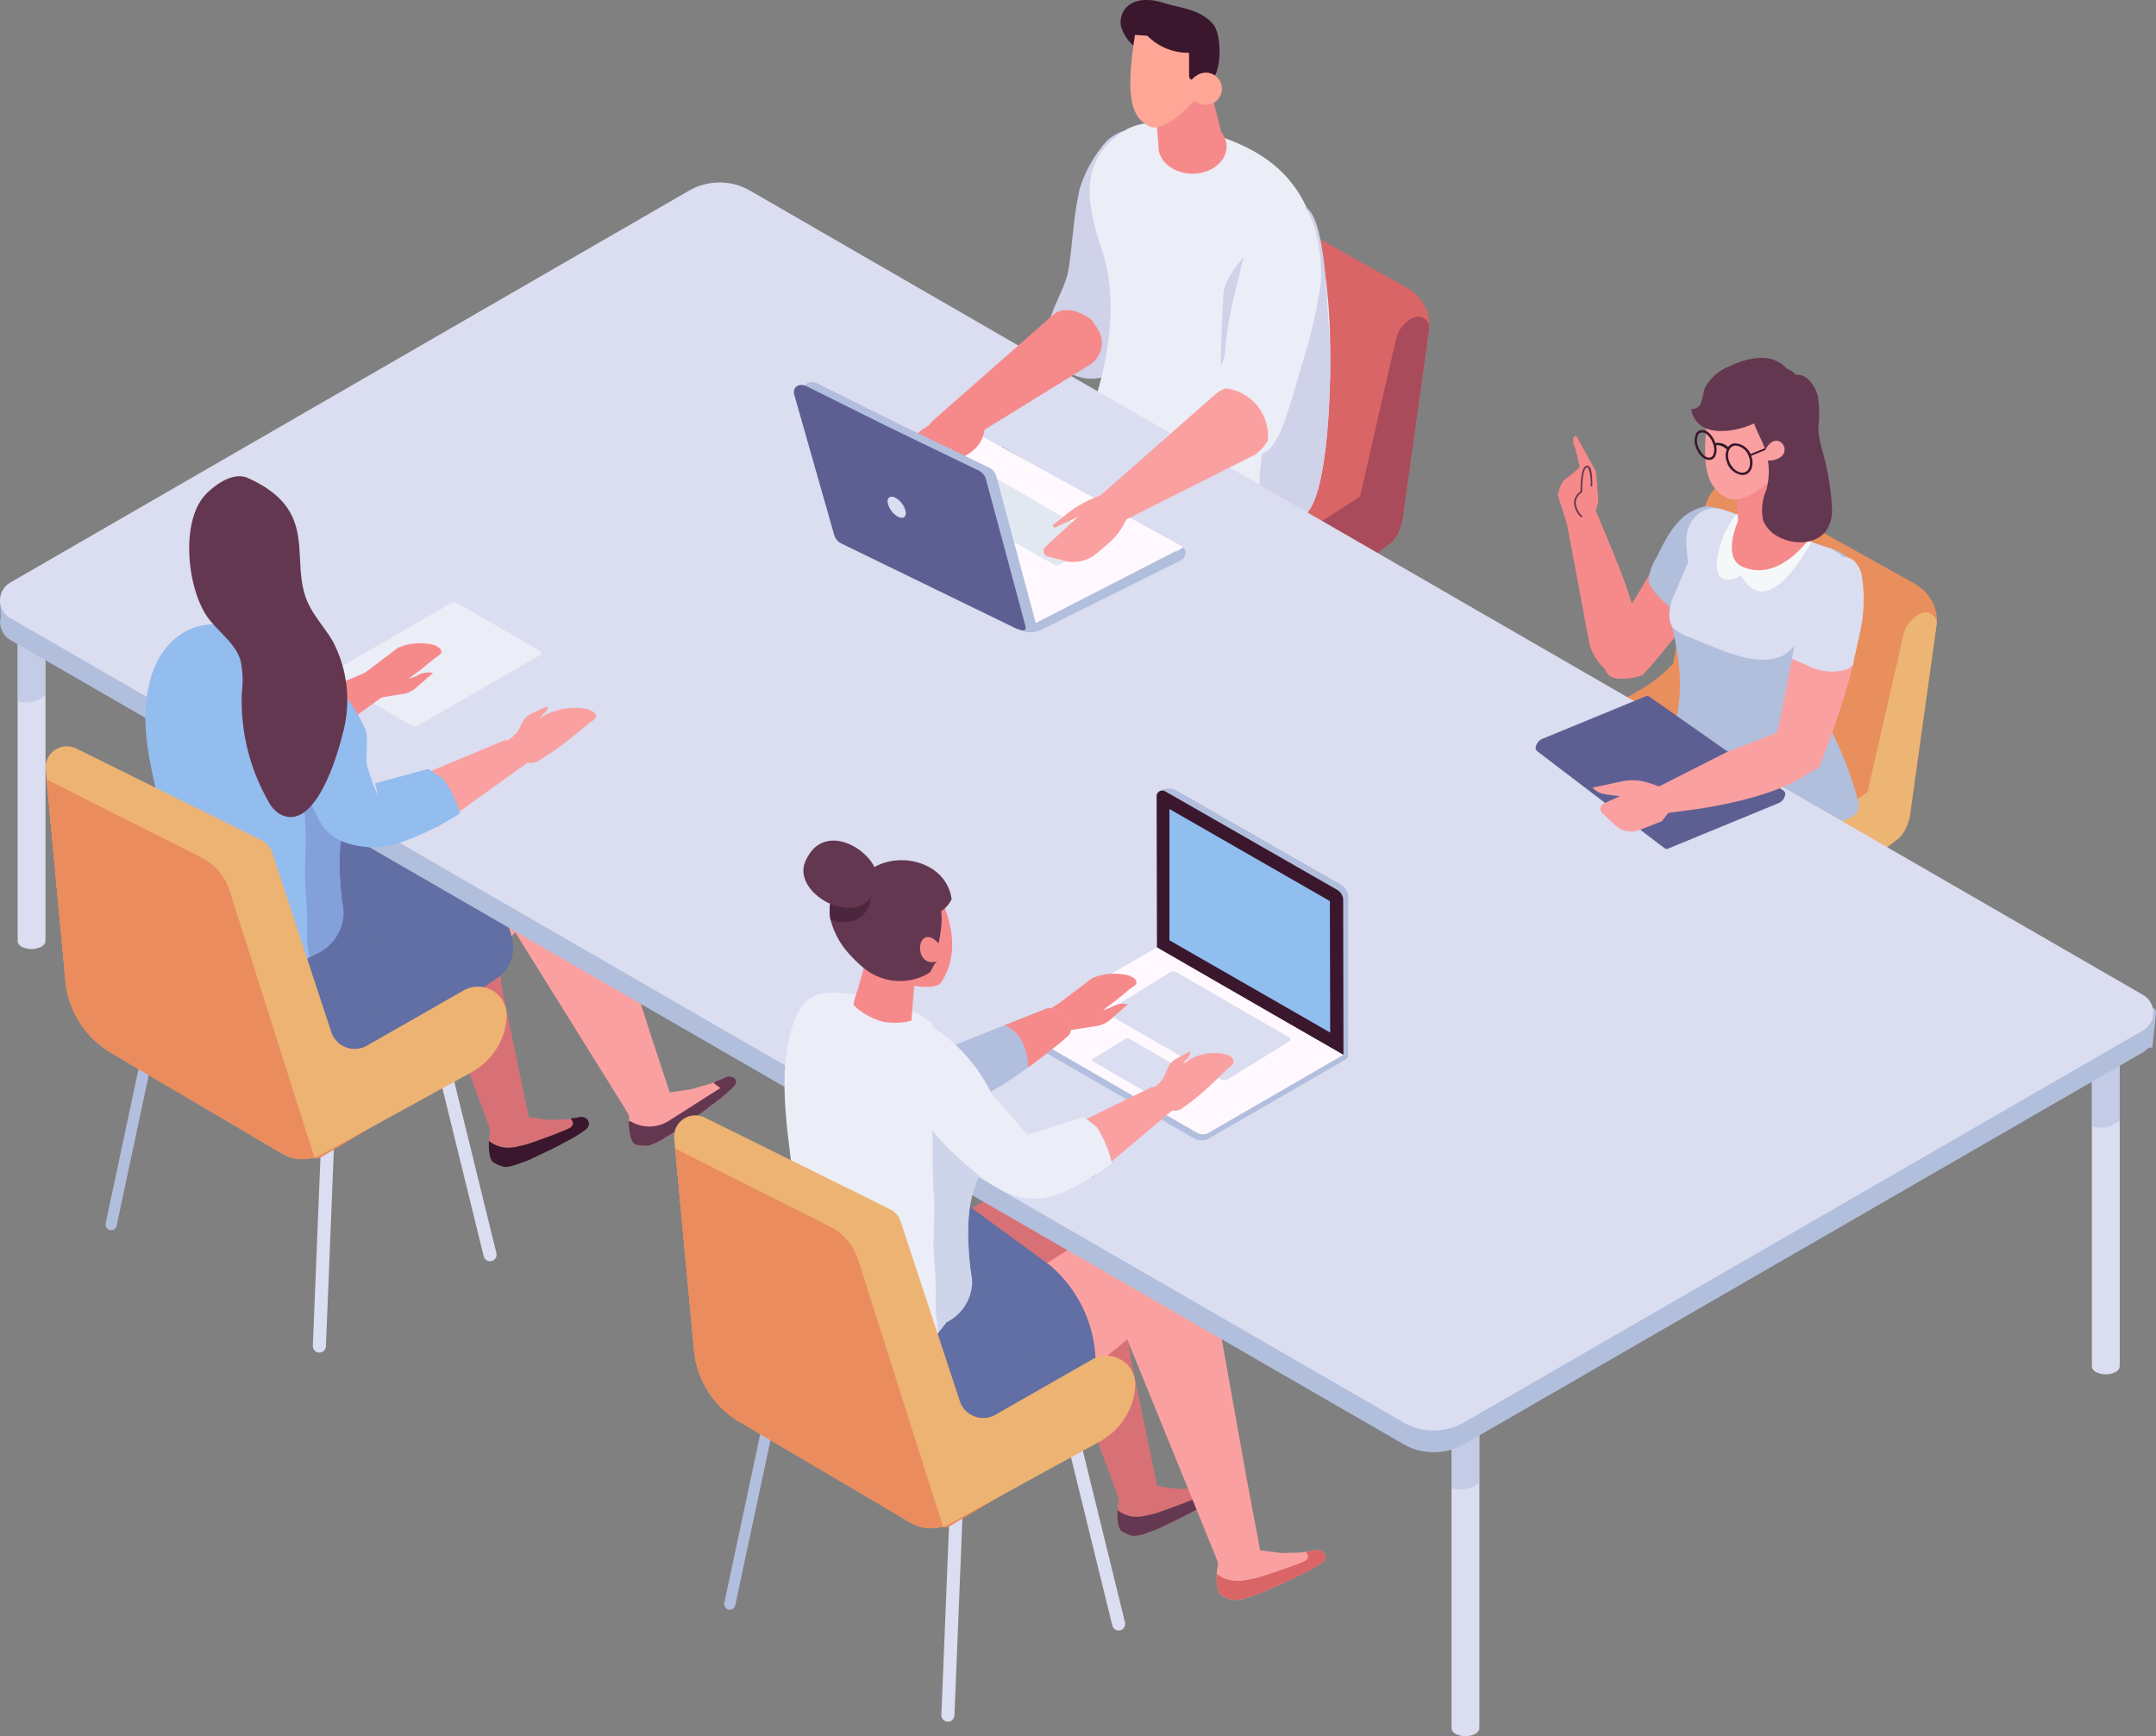<svg id="グループ_540" data-name="グループ 540" xmlns="http://www.w3.org/2000/svg" xmlns:xlink="http://www.w3.org/1999/xlink" width="239.16" height="192.594" viewBox="0 0 239.16 192.594">
  <rect x="0" y="0" width="239.16" height="192.594" fill="#808080" stroke="none"/>
  <defs>
    <clipPath id="clip-path">
      <rect id="長方形_306" data-name="長方形 306" width="239.16" height="192.594" fill="none"/>
    </clipPath>
    <clipPath id="clip-path-3">
      <path id="パス_1227" data-name="パス 1227" d="M904.973,278.869l.149,1.891c.007.125.013.2.013.2l-1.56,3.678a4.572,4.572,0,0,0-.422,2.824,1.939,1.939,0,0,0,.333.693,4.588,4.588,0,0,0,1.988,1.125q1.575.678,3.176,1.3c2.271.883,4.788,1.651,7,.707,1.353-.575,8.381-8.784,6.392-11.261l-1.066-.643c-4.032-1.278-7.91-2.936-11.907-4.3a3.394,3.394,0,0,0-.382-.1,2.933,2.933,0,0,0-.606-.064c-1.82,0-3.28,1.75-3.109,3.965" transform="translate(-903.065 -274.904)" fill="none"/>
    </clipPath>
    <clipPath id="clip-path-5">
      <rect id="長方形_299" data-name="長方形 299" width="3.09" height="8.492" fill="none"/>
    </clipPath>
    <clipPath id="clip-path-9">
      <rect id="長方形_303" data-name="長方形 303" width="6.668" height="27.132" fill="none"/>
    </clipPath>
  </defs>
  <g id="グループ_539" data-name="グループ 539" clip-path="url(#clip-path)">
    <g id="グループ_516" data-name="グループ 516">
      <g id="グループ_515" data-name="グループ 515" clip-path="url(#clip-path)">
        <path id="パス_1192" data-name="パス 1192" d="M202.823,281.341v4.849a2.813,2.813,0,0,0,1.874,2.651l9.289,3.29a1.155,1.155,0,0,0,1.211-1.9l-5.943-6.077-.039-4.649Z" transform="translate(-161.238 -222.203)" fill="#3a172d"/>
        <path id="パス_1193" data-name="パス 1193" d="M108.468,305.909l-1.155,6.891a8.077,8.077,0,0,0-.048,2.374l.559,4.289a.416.416,0,0,0,.4.345h1.448a.494.494,0,0,0,.429-.286l1.642-3.275a9.891,9.891,0,0,0,1.053-4.385l.029-9.237-3.495-1.9Z" transform="translate(-85.221 -239.065)" fill="#3a172d"/>
        <path id="パス_1194" data-name="パス 1194" d="M867.913,311.7c1.162-1.658,3.246-5.159,4.92-7.979l.755-1.267c.443.442.88.891,1.324,1.332a32.127,32.127,0,0,0,3.611,3.145,100.985,100.985,0,0,1-6.711,8.406c-1.73.613-3.459.439-3.847-.121-.538-.772-.794-1.316-.051-3.516" transform="translate(-689.597 -240.442)" fill="#f68a8b"/>
        <path id="パス_1195" data-name="パス 1195" d="M882.314,580.779a3.039,3.039,0,0,1,1.375-2.382c.759-.438,1.375-.083,1.375.794a3.04,3.04,0,0,1-1.375,2.382c-.759.438-1.375.083-1.375-.794" transform="translate(-701.412 -459.659)" fill="#4568c7"/>
        <path id="パス_1196" data-name="パス 1196" d="M882.314,580.779a3.039,3.039,0,0,1,1.375-2.382c.759-.438,1.375-.083,1.375.794a3.04,3.04,0,0,1-1.375,2.382c-.759.438-1.375.083-1.375-.794" transform="translate(-701.412 -459.659)" fill="#4568c7"/>
        <path id="パス_1197" data-name="パス 1197" d="M885.947,578.782l1.185.617-1.86,3.39-1.388-.722.352-1.909Z" transform="translate(-702.66 -460.114)" fill="#5d5f93"/>
        <path id="パス_1198" data-name="パス 1198" d="M888.013,583.736a3.039,3.039,0,0,1,1.375-2.381c.759-.439,1.375-.083,1.375.794a3.039,3.039,0,0,1-1.375,2.381c-.759.438-1.375.083-1.375-.794" transform="translate(-705.943 -462.01)" fill="#cfd5e9"/>
        <path id="パス_1199" data-name="パス 1199" d="M888.013,583.736a3.039,3.039,0,0,1,1.375-2.381c.759-.439,1.375-.083,1.375.794a3.039,3.039,0,0,1-1.375,2.381c-.759.438-1.375.083-1.375-.794" transform="translate(-705.943 -462.01)" fill="#cfd5e9"/>
        <path id="パス_1200" data-name="パス 1200" d="M962.958,535.705a3.039,3.039,0,0,1,1.375-2.381c.759-.439,1.375-.083,1.375.794a3.039,3.039,0,0,1-1.375,2.382c-.759.438-1.375.083-1.375-.794" transform="translate(-765.522 -423.826)" fill="#4568c7"/>
        <path id="パス_1201" data-name="パス 1201" d="M962.958,535.705a3.039,3.039,0,0,1,1.375-2.381c.759-.439,1.375-.083,1.375.794a3.039,3.039,0,0,1-1.375,2.382c-.759.438-1.375.083-1.375-.794" transform="translate(-765.522 -423.826)" fill="#4568c7"/>
        <path id="パス_1202" data-name="パス 1202" d="M966.591,533.708l1.185.618-1.86,3.39-1.387-.722.352-1.909Z" transform="translate(-766.77 -424.281)" fill="#4568c7"/>
        <path id="パス_1203" data-name="パス 1203" d="M968.658,538.662a3.038,3.038,0,0,1,1.375-2.381c.759-.439,1.375-.083,1.375.794a3.039,3.039,0,0,1-1.375,2.381c-.759.438-1.375.083-1.375-.794" transform="translate(-770.053 -426.177)" fill="#cfd5e9"/>
        <path id="パス_1204" data-name="パス 1204" d="M968.658,538.662a3.038,3.038,0,0,1,1.375-2.381c.759-.439,1.375-.083,1.375.794a3.039,3.039,0,0,1-1.375,2.381c-.759.438-1.375.083-1.375-.794" transform="translate(-770.053 -426.177)" fill="#cfd5e9"/>
        <path id="パス_1205" data-name="パス 1205" d="M959.176,582.771a3.039,3.039,0,0,1,1.375-2.381c.759-.439,1.375-.083,1.375.794a3.04,3.04,0,0,1-1.375,2.381c-.759.438-1.375.083-1.375-.794" transform="translate(-762.515 -461.242)" fill="#4568c7"/>
        <path id="パス_1206" data-name="パス 1206" d="M959.176,582.771a3.039,3.039,0,0,1,1.375-2.381c.759-.439,1.375-.083,1.375.794a3.04,3.04,0,0,1-1.375,2.381c-.759.438-1.375.083-1.375-.794" transform="translate(-762.515 -461.242)" fill="#4568c7"/>
        <path id="パス_1207" data-name="パス 1207" d="M962.809,580.774l1.185.618-1.86,3.39-1.387-.722.351-1.909Z" transform="translate(-763.764 -461.697)" fill="#5d5f93"/>
        <path id="パス_1208" data-name="パス 1208" d="M964.876,585.728a3.038,3.038,0,0,1,1.375-2.381c.759-.439,1.375-.083,1.375.794a3.039,3.039,0,0,1-1.375,2.381c-.759.438-1.375.083-1.375-.794" transform="translate(-767.047 -463.593)" fill="#cfd5e9"/>
        <path id="パス_1209" data-name="パス 1209" d="M964.876,585.728a3.038,3.038,0,0,1,1.375-2.381c.759-.439,1.375-.083,1.375.794a3.039,3.039,0,0,1-1.375,2.381c-.759.438-1.375.083-1.375-.794" transform="translate(-767.047 -463.593)" fill="#cfd5e9"/>
        <path id="パス_1210" data-name="パス 1210" d="M880.885,537.38A3.039,3.039,0,0,1,882.26,535c.759-.439,1.375-.083,1.375.794a3.039,3.039,0,0,1-1.375,2.381c-.759.438-1.375.083-1.375-.794" transform="translate(-700.276 -425.158)" fill="#4568c7"/>
        <path id="パス_1211" data-name="パス 1211" d="M880.885,537.38A3.039,3.039,0,0,1,882.26,535c.759-.439,1.375-.083,1.375.794a3.039,3.039,0,0,1-1.375,2.381c-.759.438-1.375.083-1.375-.794" transform="translate(-700.276 -425.158)" fill="#4568c7"/>
        <path id="パス_1212" data-name="パス 1212" d="M884.517,535.383,885.7,536l-1.86,3.39-1.387-.722.351-1.909Z" transform="translate(-701.524 -425.613)" fill="#5d5f93"/>
        <path id="パス_1213" data-name="パス 1213" d="M886.584,540.337a3.04,3.04,0,0,1,1.375-2.382c.759-.438,1.375-.083,1.375.794a3.039,3.039,0,0,1-1.375,2.381c-.759.438-1.375.083-1.375-.794" transform="translate(-704.807 -427.508)" fill="#cfd5e9"/>
        <path id="パス_1214" data-name="パス 1214" d="M886.584,540.337a3.04,3.04,0,0,1,1.375-2.382c.759-.438,1.375-.083,1.375.794a3.039,3.039,0,0,1-1.375,2.381c-.759.438-1.375.083-1.375-.794" transform="translate(-704.807 -427.508)" fill="#cfd5e9"/>
        <path id="パス_1215" data-name="パス 1215" d="M899.54,537.138l-6.084-3.513,6.084-3.513a1.108,1.108,0,0,0,0-2.1,4.029,4.029,0,0,0-3.632,0l-6.084,3.513-6.084-3.513a4.029,4.029,0,0,0-3.632,0,1.108,1.108,0,0,0,0,2.1l6.084,3.513-6.084,3.513a1.108,1.108,0,0,0,0,2.1,4.029,4.029,0,0,0,3.632,0l6.085-3.513,6.084,3.513a4.029,4.029,0,0,0,3.632,0,1.108,1.108,0,0,0,0-2.1" transform="translate(-699.063 -419.412)" fill="#e2e8f2"/>
        <path id="パス_1216" data-name="パス 1216" d="M899.54,537.138l-6.084-3.513,6.084-3.513a1.108,1.108,0,0,0,0-2.1,4.029,4.029,0,0,0-3.632,0l-6.084,3.513-6.084-3.513a4.029,4.029,0,0,0-3.632,0,1.108,1.108,0,0,0,0,2.1l6.084,3.513-6.084,3.513a1.108,1.108,0,0,0,0,2.1,4.029,4.029,0,0,0,3.632,0l6.085-3.513,6.084,3.513a4.029,4.029,0,0,0,3.632,0,1.108,1.108,0,0,0,0-2.1" transform="translate(-699.063 -419.412)" fill="#e2e8f2"/>
        <path id="パス_1217" data-name="パス 1217" d="M915.458,544.833c0,1.136,1.372,2.058,3.064,2.058s3.064-.922,3.064-2.058a3.065,3.065,0,0,0-6.128,0" transform="translate(-727.761 -430.725)" fill="#cfd5e9"/>
        <path id="パス_1218" data-name="パス 1218" d="M919.438,543.324c0,.834,1.006,1.51,2.248,1.51s2.248-.676,2.248-1.51-1.006-1.51-2.248-1.51-2.248.676-2.248,1.51" transform="translate(-730.925 -430.725)" fill="#e2e8f2"/>
        <path id="パス_1219" data-name="パス 1219" d="M925.072,470.14a1.384,1.384,0,0,0-1.375,1.394v13.418a1.375,1.375,0,1,0,2.75,0V471.534a1.385,1.385,0,0,0-1.375-1.394" transform="translate(-734.311 -373.747)" fill="#cfd5e9"/>
        <path id="パス_1220" data-name="パス 1220" d="M856.627,277.93,853.7,298.879a5.079,5.079,0,0,1-1.132,2.649l-3.071,2.385-6.943,4.286c-5.388,3.321-9.584,8.014-15.862,4.445-.294-.166-.581-.332-.868-.506-.181-.106-.362-.2-.536-.309q-6.475-3.735-12.685-7.856c-4.49-2.981-7.652-6.324-2.935-10.421,4.105-3.569,9.35-5.5,13.953-8.308a15.5,15.5,0,0,0,3.781-2.973l2.913-15.7.8-2.249c.415-1,.966-1.7,1.7-1.841a6.068,6.068,0,0,1,2.966.664l18.149,10.12a5.452,5.452,0,0,1,1.313.943,4.615,4.615,0,0,1,1.117,1.705,4.15,4.15,0,0,1,.272,2.015" transform="translate(-641.801 -208.664)" fill="#e98e5d"/>
        <path id="パス_1221" data-name="パス 1221" d="M944.2,332.611a1.237,1.237,0,0,0-1.823-1.175l-.078.041a3.523,3.523,0,0,0-1.789,2.33l-3.932,17.211a.6.6,0,0,1-.26.371l-17.111,11.044a3.761,3.761,0,0,0-1.722,3.161v.363a2.485,2.485,0,0,0,2.986,2.457c3.806-.866,7.138-4.277,11.281-6.444l5.21-3.275,3.11-2.415a.682.682,0,0,0,.117-.115,5.067,5.067,0,0,0,1.08-2.584l2.928-20.948,0-.021" transform="translate(-729.371 -263.365)" fill="#ecb573"/>
        <path id="パス_1222" data-name="パス 1222" d="M891.915,281.955a1.965,1.965,0,0,0,.3.955c.791,1.36,2.541,2.519,3.675,3.54a.17.17,0,0,0,.134.062c.063-.011.1-.083.133-.147q1.84-3.95,3.455-8a7.162,7.162,0,0,0,.623-2.289,2.077,2.077,0,0,0-.871-1.944,2.207,2.207,0,0,0-1.621-.05c-2.486.676-3.81,3.165-4.9,5.48a5.978,5.978,0,0,0-.918,2.4" transform="translate(-709.044 -217.783)" fill="#b1bfdd"/>
        <path id="パス_1223" data-name="パス 1223" d="M921.01,307.444a40.067,40.067,0,0,0-2.53-6.885c-1.71-3.419-1.4-6.064-.184-10.5a27.761,27.761,0,0,1,1.58-3.55c.859-1.817,1.572-3.734.751-5.16a4.437,4.437,0,0,0-2.668-1.97c-4.033-1.28-7.912-2.936-11.907-4.3a3.123,3.123,0,0,0-.759-.161c-.138-.008-.253-.008-.376-.008-.008,0-.015.008-.031.008a2.443,2.443,0,0,0-.33.038.336.336,0,0,0-.038.008,2.059,2.059,0,0,0-.314.084.107.107,0,0,0-.046.015,2.387,2.387,0,0,0-.3.115l-.046.023c-.092.046-.184.1-.276.154a.078.078,0,0,1-.038.031l-.253.184-.038.038a2.738,2.738,0,0,0-.222.2.093.093,0,0,1-.038.038,3.081,3.081,0,0,0-.2.245c-.015.015-.031.038-.046.054a3.141,3.141,0,0,0-.176.261l-.046.069c-.054.092-.1.184-.146.276-.015.023-.023.054-.039.077a2.426,2.426,0,0,0-.115.3.382.382,0,0,0-.031.084,2.52,2.52,0,0,0-.092.322.277.277,0,0,0-.015.077,2.627,2.627,0,0,0-.061.353.17.17,0,0,0-.008.061,3.226,3.226,0,0,0-.031.383v.046a3.933,3.933,0,0,0,.015.422l.153,2a.383.383,0,0,0,.008.084l-.046.107c-.023.054-.054.123-.092.215l-.115.276c-.031.061-.054.13-.084.2l-.061.13c-.023.069-.054.138-.084.207l-.015.046c-.069.153-.138.307-.207.475-.414.974-.851,2.009-.859,2.024a4.621,4.621,0,0,0-.422,2.821,2,2,0,0,0,.192.468c1.258,5.16,1.326,8.694-.422,13.716-.759,2.185-1.1,4.892.491,6.586a6.221,6.221,0,0,0,1.365,1.035,16.353,16.353,0,0,0,8.158,2.285,20.748,20.748,0,0,0,6.8-.966,28.735,28.735,0,0,0,3.542-1.411,1.436,1.436,0,0,0,.751-1.733" transform="translate(-714.89 -218.547)" fill="#b1bfdd"/>
        <path id="パス_1224" data-name="パス 1224" d="M903.487,288.152a4.591,4.591,0,0,0,1.988,1.125q1.575.678,3.176,1.3c2.271.883,4.788,1.651,7,.707,1.353-.575,8.381-8.784,6.392-11.261l-1.066-.643c-4.032-1.278-7.91-2.936-11.907-4.3a3.434,3.434,0,0,0-.382-.1c-2.088-.44-3.9,1.445-3.715,3.9l.149,1.891c.007.125.014.2.014.2l-1.56,3.678a4.573,4.573,0,0,0-.422,2.824,1.941,1.941,0,0,0,.333.693" transform="translate(-717.909 -218.541)" fill="#dadef0"/>
      </g>
    </g>
    <g id="グループ_518" data-name="グループ 518" transform="translate(185.156 56.364)">
      <g id="グループ_517" data-name="グループ 517" clip-path="url(#clip-path-3)">
        <path id="パス_1225" data-name="パス 1225" d="M929.368,280.128c1.015.677,2.174-.283,2.174-.283,3.289,6.033,8.459-4.906,8.459-4.906l-.007-.024-.048-.135c-.034.047-.068.095-.108.145-2.473.142-4.947.271-6.632-1.577l-.081-.091c-.751.017-.406-1.581-1.137-1.476A9.126,9.126,0,0,0,931.1,273a16.942,16.942,0,0,0-1.449,2.341c-1.035,2.8-.944,4.355-.287,4.792" transform="translate(-923.584 -272.417)" fill="#f4f8f9"/>
        <path id="パス_1226" data-name="パス 1226" d="M938.3,282.307c3.556,1.3,6.365-1.878,7.958-4.074.139-.183.271-.362.406-.541-2.66-1.079-5.368-2.1-8.538-1.645-1.41,2.876-1.779,5.542.174,6.26" transform="translate(-930.003 -275.725)" fill="#f68a8b"/>
      </g>
    </g>
    <g id="グループ_538" data-name="グループ 538">
      <g id="グループ_537" data-name="グループ 537" clip-path="url(#clip-path)">
        <path id="パス_1228" data-name="パス 1228" d="M943.107,239.015l2.223,8.88a9.332,9.332,0,0,1,.456,1.753c-.016.373-1.921,1.971-3.578,2.16a6.7,6.7,0,0,1-1.846-.028,3.229,3.229,0,0,1-.726-.194l-.159-2.369h-.018l-.184-2.721-.1-1.421-.077-1.146a9.932,9.932,0,0,0,4-4.915" transform="translate(-746.558 -190.01)" fill="#f68a8b"/>
        <path id="パス_1229" data-name="パス 1229" d="M929.615,218.245a9.3,9.3,0,0,1-6.544-1.9c-1.172,7.268-.458,9.684,1.868,10.882,2.288,1.178,6.682-3.727,6.682-3.727l-.2-1.537c-1.523-.5-1.889-2.083-1.81-3.714" transform="translate(-733.371 -171.984)" fill="#faa0a0"/>
        <path id="パス_1230" data-name="パス 1230" d="M915.032,199.222a2.631,2.631,0,0,0,1.42,2.056c1.676.846,4.368.179,5.857-.6a13.972,13.972,0,0,0,3.413-2.646,6.774,6.774,0,0,0,.752-1.195c.5-1.117.109-1.753-.791-2.04a3.689,3.689,0,0,0-2.661-1.249,7.939,7.939,0,0,0-3.623.892,5.17,5.17,0,0,0-2.87,2.475l-.07.209a13.264,13.264,0,0,1-.334,1.381,1.047,1.047,0,0,1-1.094.721" transform="translate(-727.422 -153.856)" fill="#643750"/>
        <path id="パス_1231" data-name="パス 1231" d="M935.482,243.316a2.05,2.05,0,0,1-1.727-1.487,1.844,1.844,0,0,1,.074-1.509,1.045,1.045,0,0,1,.718-.522,1.939,1.939,0,0,1,1.937,1.466,1.847,1.847,0,0,1-.074,1.509,1.046,1.046,0,0,1-.718.522,1.109,1.109,0,0,1-.21.02m-.717-3.271a.853.853,0,0,0-.167.016.784.784,0,0,0-.538.393,1.6,1.6,0,0,0-.052,1.289c.281.831,1.012,1.412,1.633,1.29a.786.786,0,0,0,.538-.394,1.6,1.6,0,0,0,.052-1.289,1.778,1.778,0,0,0-1.466-1.305" transform="translate(-742.208 -190.617)" fill="#3a172d"/>
        <path id="パス_1232" data-name="パス 1232" d="M946.805,237.443c.031.059.063.117.095.176l5.257-2.168-.1-.166-5.256,2.157Z" transform="translate(-752.681 -187.045)" fill="#3a172d"/>
        <path id="パス_1233" data-name="パス 1233" d="M918.447,235.944h-.036a1.246,1.246,0,0,1-.769-.369,2.591,2.591,0,0,1-.668-1.069,1.89,1.89,0,0,1,.035-1.5.748.748,0,0,1,.508-.378,1.123,1.123,0,0,1,.954.356,2.558,2.558,0,0,1,.628.959h0l.031.093c0,.006,0,.012.006.018h0l.005.016.043.129h0a1.815,1.815,0,0,1-.079,1.361.748.748,0,0,1-.509.372.727.727,0,0,1-.148.015m-.624-.566a.989.989,0,0,0,.6.3.407.407,0,0,0,.12-.009.483.483,0,0,0,.331-.246,1.657,1.657,0,0,0,.011-1.285l.079-.027-.079.027a2.327,2.327,0,0,0-.6-.958.865.865,0,0,0-.719-.29.483.483,0,0,0-.33.25,1.651,1.651,0,0,0-.012,1.282,2.321,2.321,0,0,0,.6.957" transform="translate(-728.858 -184.918)" fill="#3a172d"/>
        <path id="パス_1234" data-name="パス 1234" d="M928.894,240.323c-.72-.66-1.267-.44-1.291-.43l-.107-.245a1.506,1.506,0,0,1,1.579.478Z" transform="translate(-737.331 -190.462)" fill="#231f20"/>
        <path id="パス_1235" data-name="パス 1235" d="M958.775,238.716a1.992,1.992,0,1,0,.674-2.284,1.721,1.721,0,0,0-.674,2.284" transform="translate(-762.019 -187.578)" fill="#faa0a0"/>
        <path id="パス_1236" data-name="パス 1236" d="M948.157,205.91a1.32,1.32,0,0,0-.212.464c-.3,1.388.758,2.92,1.227,4.163a7.692,7.692,0,0,1,.313,4.933,5.571,5.571,0,0,0-.354,3.421,3.608,3.608,0,0,0,1.827,1.862c1.734.892,4.2.757,5.254-.886a4.075,4.075,0,0,0,.56-2.054,27.677,27.677,0,0,0-1.025-6.5,11.411,11.411,0,0,1-.5-2.693,13.986,13.986,0,0,0-.036-3.466,4.132,4.132,0,0,0-.825-1.648,2.116,2.116,0,0,0-1.058-.752,2.142,2.142,0,0,0-1.5.27,14.646,14.646,0,0,0-1.761,1.381,7,7,0,0,0-1.912,1.511" transform="translate(-753.545 -161.143)" fill="#643750"/>
        <path id="パス_1237" data-name="パス 1237" d="M954.9,240.61c-.1.011-.2.019-.3.026a.465.465,0,0,1-.376-.085.4.4,0,0,1-.087-.261c-.041-.7.666-1.934,1.5-1.869a1,1,0,0,1,.456,1.768,2.174,2.174,0,0,1-1.194.422" transform="translate(-758.509 -189.534)" fill="#faa0a0"/>
        <path id="パス_1238" data-name="パス 1238" d="M968.321,329.043a4.524,4.524,0,0,0,.25-.389,4.8,4.8,0,0,0,.516-1.647c2.051-.914,2.306-3.606,2.579-5.6.123-.851-.054-2.53,1-2.522.828.008,1.717,1.587,1.97,2.216.046.123.092.245.13.368a27.706,27.706,0,0,0-1.579,3.55c-1.211,4.431-1.526,7.077.184,10.5a40.044,40.044,0,0,1,2.53,6.885,1.436,1.436,0,0,1-.751,1.733,28.739,28.739,0,0,1-3.542,1.411q-.426-2.553-.843-5.121a30.178,30.178,0,0,1-.667-6.133,7.2,7.2,0,0,0-1.78-5.248" transform="translate(-769.785 -253.506)" fill="#b1bfdd"/>
        <path id="パス_1239" data-name="パス 1239" d="M63.8,567.125l-4.293,20.154Z" transform="translate(-47.307 -450.847)" fill="#5b6cb5"/>
        <path id="パス_1240" data-name="パス 1240" d="M58.334,586.744l4.033-18.933a.624.624,0,1,0-1.22-.26l-4.033,18.933a.624.624,0,1,0,1.22.26" transform="translate(-45.392 -450.793)" fill="#b2bedd"/>
        <path id="パス_1241" data-name="パス 1241" d="M579.055,82.551c-.34,3.235-1.436,6.22-2.005,9.381-.442,2.454-.439,4.563-3.248,5.694a4.821,4.821,0,0,1-6.814-4.394c-.041-2.688,1.892-4.808,2.3-7.438.415-2.681.52-5.409,1.058-8.072.041-.2-.891,5.072.122-.611a14.324,14.324,0,0,1,3.1-5.49c5.867-4.883,5.842,7.611,5.493,10.93" transform="translate(-450.737 -56.048)" fill="#cfd2e8"/>
        <path id="パス_1242" data-name="パス 1242" d="M607.79,420.764a3.039,3.039,0,0,1,1.375-2.382c.759-.438,1.375-.083,1.375.794a3.039,3.039,0,0,1-1.375,2.382c-.759.438-1.375.083-1.375-.794" transform="translate(-483.174 -332.451)" fill="#4568c7"/>
        <path id="パス_1243" data-name="パス 1243" d="M607.79,420.764a3.039,3.039,0,0,1,1.375-2.382c.759-.438,1.375-.083,1.375.794a3.039,3.039,0,0,1-1.375,2.382c-.759.438-1.375.083-1.375-.794" transform="translate(-483.174 -332.451)" fill="#4568c7"/>
        <path id="パス_1244" data-name="パス 1244" d="M611.423,418.767l1.185.618-1.86,3.39-1.387-.722.351-1.909Z" transform="translate(-484.422 -332.907)" fill="#5d5f93"/>
        <path id="パス_1245" data-name="パス 1245" d="M613.49,423.721a3.039,3.039,0,0,1,1.375-2.381c.759-.439,1.375-.083,1.375.794a3.039,3.039,0,0,1-1.375,2.381c-.759.438-1.375.083-1.375-.794" transform="translate(-487.706 -334.803)" fill="#cfd5e9"/>
        <path id="パス_1246" data-name="パス 1246" d="M613.49,423.721a3.039,3.039,0,0,1,1.375-2.381c.759-.439,1.375-.083,1.375.794a3.039,3.039,0,0,1-1.375,2.381c-.759.438-1.375.083-1.375-.794" transform="translate(-487.706 -334.803)" fill="#cfd5e9"/>
        <path id="パス_1247" data-name="パス 1247" d="M688.434,375.689a3.039,3.039,0,0,1,1.375-2.381c.759-.439,1.375-.083,1.375.794a3.039,3.039,0,0,1-1.375,2.382c-.759.438-1.375.083-1.375-.794" transform="translate(-547.284 -296.619)" fill="#4568c7"/>
        <path id="パス_1248" data-name="パス 1248" d="M688.434,375.689a3.039,3.039,0,0,1,1.375-2.381c.759-.439,1.375-.083,1.375.794a3.039,3.039,0,0,1-1.375,2.382c-.759.438-1.375.083-1.375-.794" transform="translate(-547.284 -296.619)" fill="#4568c7"/>
        <path id="パス_1249" data-name="パス 1249" d="M692.067,373.692l1.185.618-1.86,3.39L690,376.978l.352-1.909Z" transform="translate(-548.532 -297.074)" fill="#4568c7"/>
        <path id="パス_1250" data-name="パス 1250" d="M694.134,378.646a3.039,3.039,0,0,1,1.375-2.381c.759-.439,1.375-.083,1.375.794a3.039,3.039,0,0,1-1.375,2.382c-.759.438-1.375.083-1.375-.794" transform="translate(-551.815 -298.969)" fill="#cfd5e9"/>
        <path id="パス_1251" data-name="パス 1251" d="M694.134,378.646a3.039,3.039,0,0,1,1.375-2.381c.759-.439,1.375-.083,1.375.794a3.039,3.039,0,0,1-1.375,2.382c-.759.438-1.375.083-1.375-.794" transform="translate(-551.815 -298.969)" fill="#cfd5e9"/>
        <path id="パス_1252" data-name="パス 1252" d="M684.652,422.756a3.039,3.039,0,0,1,1.375-2.381c.76-.439,1.375-.083,1.375.794a3.039,3.039,0,0,1-1.375,2.381c-.759.438-1.375.083-1.375-.794" transform="translate(-544.277 -334.035)" fill="#4568c7"/>
        <path id="パス_1253" data-name="パス 1253" d="M684.652,422.756a3.039,3.039,0,0,1,1.375-2.381c.76-.439,1.375-.083,1.375.794a3.039,3.039,0,0,1-1.375,2.381c-.759.438-1.375.083-1.375-.794" transform="translate(-544.277 -334.035)" fill="#4568c7"/>
        <path id="パス_1254" data-name="パス 1254" d="M688.285,420.759l1.185.618-1.86,3.39-1.387-.722.351-1.909Z" transform="translate(-545.526 -334.49)" fill="#5d5f93"/>
        <path id="パス_1255" data-name="パス 1255" d="M690.352,425.713a3.039,3.039,0,0,1,1.375-2.381c.759-.439,1.375-.083,1.375.794a3.039,3.039,0,0,1-1.375,2.381c-.759.438-1.375.083-1.375-.794" transform="translate(-548.808 -336.386)" fill="#cfd5e9"/>
        <path id="パス_1256" data-name="パス 1256" d="M690.352,425.713a3.039,3.039,0,0,1,1.375-2.381c.759-.439,1.375-.083,1.375.794a3.039,3.039,0,0,1-1.375,2.381c-.759.438-1.375.083-1.375-.794" transform="translate(-548.808 -336.386)" fill="#cfd5e9"/>
        <path id="パス_1257" data-name="パス 1257" d="M606.361,377.364a3.039,3.039,0,0,1,1.375-2.381c.759-.439,1.375-.083,1.375.794a3.039,3.039,0,0,1-1.375,2.381c-.759.438-1.375.083-1.375-.794" transform="translate(-482.038 -297.95)" fill="#4568c7"/>
        <path id="パス_1258" data-name="パス 1258" d="M606.361,377.364a3.039,3.039,0,0,1,1.375-2.381c.759-.439,1.375-.083,1.375.794a3.039,3.039,0,0,1-1.375,2.381c-.759.438-1.375.083-1.375-.794" transform="translate(-482.038 -297.95)" fill="#4568c7"/>
        <path id="パス_1259" data-name="パス 1259" d="M609.993,375.367l1.185.618-1.86,3.39-1.387-.722.352-1.909Z" transform="translate(-483.286 -298.405)" fill="#5d5f93"/>
        <path id="パス_1260" data-name="パス 1260" d="M612.06,380.321a3.039,3.039,0,0,1,1.375-2.381c.759-.439,1.375-.083,1.375.794a3.039,3.039,0,0,1-1.375,2.381c-.759.438-1.375.083-1.375-.794" transform="translate(-486.569 -300.301)" fill="#cfd5e9"/>
        <path id="パス_1261" data-name="パス 1261" d="M612.06,380.321a3.039,3.039,0,0,1,1.375-2.381c.759-.439,1.375-.083,1.375.794a3.039,3.039,0,0,1-1.375,2.381c-.759.438-1.375.083-1.375-.794" transform="translate(-486.569 -300.301)" fill="#cfd5e9"/>
        <path id="パス_1262" data-name="パス 1262" d="M625.016,377.122l-6.085-3.513,6.085-3.513a1.108,1.108,0,0,0,0-2.1,4.029,4.029,0,0,0-3.632,0l-6.084,3.513L609.216,368a4.03,4.03,0,0,0-3.632,0,1.108,1.108,0,0,0,0,2.1l6.084,3.513-6.084,3.513a1.108,1.108,0,0,0,0,2.1,4.029,4.029,0,0,0,3.632,0l6.085-3.513,6.084,3.513a4.029,4.029,0,0,0,3.632,0,1.108,1.108,0,0,0,0-2.1" transform="translate(-480.825 -292.204)" fill="#e2e8f2"/>
        <path id="パス_1263" data-name="パス 1263" d="M625.016,377.122l-6.085-3.513,6.085-3.513a1.108,1.108,0,0,0,0-2.1,4.029,4.029,0,0,0-3.632,0l-6.084,3.513L609.216,368a4.03,4.03,0,0,0-3.632,0,1.108,1.108,0,0,0,0,2.1l6.084,3.513-6.084,3.513a1.108,1.108,0,0,0,0,2.1,4.029,4.029,0,0,0,3.632,0l6.085-3.513,6.084,3.513a4.029,4.029,0,0,0,3.632,0,1.108,1.108,0,0,0,0-2.1" transform="translate(-480.825 -292.204)" fill="#e2e8f2"/>
        <path id="パス_1264" data-name="パス 1264" d="M640.934,384.818c0,1.136,1.372,2.058,3.064,2.058s3.064-.922,3.064-2.058a3.065,3.065,0,0,0-6.128,0" transform="translate(-509.523 -303.518)" fill="#cfd5e9"/>
        <path id="パス_1265" data-name="パス 1265" d="M644.914,383.308c0,.834,1.007,1.51,2.248,1.51s2.248-.676,2.248-1.51-1.006-1.51-2.248-1.51-2.248.676-2.248,1.51" transform="translate(-512.687 -303.518)" fill="#e2e8f2"/>
        <path id="パス_1266" data-name="パス 1266" d="M650.548,310.124a1.384,1.384,0,0,0-1.375,1.394v13.418a1.375,1.375,0,1,0,2.75,0V311.518a1.385,1.385,0,0,0-1.375-1.394" transform="translate(-516.072 -246.539)" fill="#cfd5e9"/>
        <path id="パス_1267" data-name="パス 1267" d="M582.1,117.915l-2.928,20.948a5.08,5.08,0,0,1-1.132,2.649l-3.071,2.385-6.943,4.286c-5.388,3.32-9.584,8.014-15.862,4.445-.294-.166-.581-.332-.868-.506-.181-.106-.362-.2-.536-.309q-6.475-3.735-12.685-7.856c-4.49-2.981-7.652-6.324-2.935-10.421,4.105-3.569,9.35-5.5,13.953-8.308a15.5,15.5,0,0,0,3.781-2.973l2.913-15.7.8-2.249c.415-1,.966-1.7,1.7-1.841a6.067,6.067,0,0,1,2.966.664L579.4,113.252a5.459,5.459,0,0,1,1.313.943,4.617,4.617,0,0,1,1.117,1.705,4.153,4.153,0,0,1,.272,2.015" transform="translate(-423.563 -81.457)" fill="#da6566"/>
        <path id="パス_1268" data-name="パス 1268" d="M669.675,172.6a1.237,1.237,0,0,0-1.823-1.175l-.078.041a3.522,3.522,0,0,0-1.788,2.33L662.053,191a.6.6,0,0,1-.26.371l-17.111,11.044a3.761,3.761,0,0,0-1.722,3.161v.363a2.485,2.485,0,0,0,2.986,2.457c3.806-.866,7.138-4.277,11.281-6.444l5.21-3.275,3.11-2.415a.68.68,0,0,0,.117-.115,5.067,5.067,0,0,0,1.08-2.584l2.928-20.948,0-.021" transform="translate(-511.133 -136.158)" fill="#a94b5a"/>
        <path id="パス_1269" data-name="パス 1269" d="M611.78,97.776q-.008.158-.016.316c-.019.346-.038.693-.06,1.031-.33,5.015-1.093,9.527-2.48,10.8-1.109,1.022-2.9,1.347-4.939,1.236a19.137,19.137,0,0,1-2.756-.365,29.471,29.471,0,0,1-8.8-3.314c-.227-.141-1.658-.814-3.311-1.623s-3.527-1.753-4.642-2.426a1.419,1.419,0,0,1-.563-1.769c2.737-6.513,4.539-14.509,2.332-21.11a30.752,30.752,0,0,1-1.052-3.782v-.811l-.019.711c-.7-3.652-.173-7.038,3.938-9.438a6.207,6.207,0,0,1,3.059-.649,9.488,9.488,0,0,1,1.7.116c7.842,1.428,11.991,3.952,14.353,7.831a14.791,14.791,0,0,1,.8,1.507,28.1,28.1,0,0,1,2.056,7.669c.027.168.051.335.076.5a64.159,64.159,0,0,1,.441,7.8v.051c.014,1.845-.024,3.8-.122,5.716" transform="translate(-464.344 -52.933)" fill="#ebedf7"/>
        <path id="パス_1270" data-name="パス 1270" d="M672.517,133.7q-.008.158-.016.316c-.019.346-.038.693-.06,1.031-.33,5.015-1.093,9.527-2.48,10.8-1.109,1.022-2.9,1.347-4.939,1.236a27.9,27.9,0,0,1-.108-6.508c1.131-8.091-5.908,11.9-4.115-19.136.176-3.047,6.617-8.5,8.026-9.428a1.014,1.014,0,0,1,1.242-.049c1.206.858,1.772,4.5,2.056,7.669.217,2.421.268,4.566.311,4.977.116,1.1.178,2.213.205,3.324v.051c.043,1.907-.022,3.822-.122,5.716" transform="translate(-525.08 -88.857)" fill="#cfd2e8"/>
        <path id="パス_1271" data-name="パス 1271" d="M624.548,38.549l1.262.425,4.36-.689,1.738,6.815-.008,0a2.561,2.561,0,0,1,.592,1.6c0,1.66-1.691,3-3.778,3s-3.778-1.345-3.778-3c0-.544-.708-7.716-.39-8.156" transform="translate(-496.431 -30.435)" fill="#f68a8b"/>
        <path id="パス_1272" data-name="パス 1272" d="M616.566,2.717C615.127,1,612.93.916,610.974.3c-1.413-.443-3.181-.516-4.143.61a2.42,2.42,0,0,0-.51,2.021A4.623,4.623,0,0,0,608.1,5.376a26.787,26.787,0,0,0,2.967,2.158c1.113.7,4.261,2.522,5.435,1.19,1.046-1.187.928-4.974.063-6.007" transform="translate(-481.969 0)" fill="#3a172d"/>
        <path id="パス_1273" data-name="パス 1273" d="M612.056,18.894l1.372.092a6.383,6.383,0,0,0,4.627,1.89V23.44a.51.51,0,0,0,.525.489.543.543,0,0,0,.309-.1l.216,1.827s-3.65,4.392-5.55,3.337c-1.968-1.092-2.548-3.312-1.5-10.1" transform="translate(-486.156 -15.02)" fill="#ffa697"/>
        <path id="パス_1274" data-name="パス 1274" d="M643.467,41.455a1.784,1.784,0,1,0,.6-2.046,1.541,1.541,0,0,0-.6,2.046" transform="translate(-511.378 -30.991)" fill="#ffa697"/>
        <path id="パス_1275" data-name="パス 1275" d="M265.935,627.737c.014.025.027.054.042.075-.016-.022-.028-.051-.042-.075" transform="translate(-211.41 -499.031)" fill="#d87176"/>
        <path id="パス_1276" data-name="パス 1276" d="M299.265,619.675c-.2.1-.492.252-.834.421.342-.169.63-.316.834-.421" transform="translate(-237.243 -492.622)" fill="#d87176"/>
        <path id="パス_1277" data-name="パス 1277" d="M318.582,608.055a.7.7,0,0,1-.016.07A.7.7,0,0,0,318.582,608.055Z" transform="translate(-253.25 -483.385)" fill="#d87176"/>
        <path id="パス_1278" data-name="パス 1278" d="M307.406,614.584c.378-.2.747-.41,1.11-.639-.364.229-.732.443-1.11.639" transform="translate(-244.378 -488.067)" fill="#d87176"/>
        <path id="パス_1279" data-name="パス 1279" d="M315.984,609.83a.7.7,0,0,1-.163.2c-.126.1-.255.186-.383.277.128-.091.257-.178.383-.277a.7.7,0,0,0,.163-.2" transform="translate(-250.763 -484.796)" fill="#d87176"/>
        <path id="パス_1280" data-name="パス 1280" d="M129.282,427.879l1.484.143c2.177.209,3.965,4.244,4.347,6.315l2.512,15.892,2.867,13.832,2.2.313,1.9-.051.543-.089h0c.249.255.536.728-.2,1.1-.645.326-2.708,1.094-4.233,1.622a7.874,7.874,0,0,1-1.341.35,3.724,3.724,0,0,1-1.092.157,3.332,3.332,0,0,1-2.19-.748c-.005.109-.008.221-.009.335,0-.194.008-.385.022-.56a3.657,3.657,0,0,1,.1-.658l.019-.39-3.421-9.28-5.735-14.214s-7.608,6.409-13.929,9.048a6.524,6.524,0,0,1-8.6-3.716l-1.566-4.339Z" transform="translate(-81.839 -340.151)" fill="#d87176"/>
        <path id="パス_1281" data-name="パス 1281" d="M269.54,629.966a1.145,1.145,0,0,1-.316,0,3.4,3.4,0,0,1-.954-.348,3.412,3.412,0,0,0,.954.348,1.145,1.145,0,0,0,.316,0" transform="translate(-213.266 -500.528)" fill="#d87176"/>
        <path id="パス_1282" data-name="パス 1282" d="M296.325,622.008l-.121.025c-.111.055-.238.117-.358.175.12-.059.247-.12.358-.175Z" transform="translate(-235.188 -494.477)" fill="#d87176"/>
        <path id="パス_1283" data-name="パス 1283" d="M264.487,621.048q.006.133.018.264c-.008-.087-.014-.174-.018-.264" transform="translate(-210.259 -493.714)" fill="#d87176"/>
        <path id="パス_1284" data-name="パス 1284" d="M264.44,619.114c0,.1,0,.2.006.307,0-.1-.006-.2-.006-.307" transform="translate(-210.222 -492.176)" fill="#d87176"/>
        <path id="パス_1285" data-name="パス 1285" d="M265.349,626.414c.014.041.026.084.041.121-.015-.037-.027-.08-.041-.121" transform="translate(-210.944 -497.98)" fill="#d87176"/>
        <path id="パス_1286" data-name="パス 1286" d="M264.927,624.806c.011.056.022.113.036.166-.014-.053-.024-.109-.036-.166" transform="translate(-210.609 -496.701)" fill="#d87176"/>
        <path id="パス_1287" data-name="パス 1287" d="M264.644,622.981c.008.073.017.145.028.214-.011-.07-.02-.141-.028-.214" transform="translate(-210.384 -495.251)" fill="#d87176"/>
        <path id="パス_1288" data-name="パス 1288" d="M266.639,607.662a3.724,3.724,0,0,0,1.092-.157,7.86,7.86,0,0,0,1.341-.35c1.525-.528,3.589-1.3,4.233-1.622.741-.371.454-.843.2-1.1l.907-.141a.845.845,0,0,1,.3-.054.855.855,0,0,1,.743.425.735.735,0,0,1,.1.358c0,.024-.014.046-.016.07a.795.795,0,0,1-.259.5c-.126.1-.255.186-.382.277-.177.127-.356.248-.537.362-.364.229-.732.443-1.11.639-.234.122-.471.24-.71.356l.026.013-.322.167c-.2.1-.492.252-.834.421a.3.3,0,0,0-.019.051l-.032.007-.121.025-.358.176c-.35.172-.724.352-1.124.533a10.7,10.7,0,0,1-1.75.734,7.021,7.021,0,0,1-1.51.439,1.151,1.151,0,0,1-.316,0,3.408,3.408,0,0,1-.955-.348c-.1-.052-.193-.107-.284-.162a.54.54,0,0,1-.152-.148c-.016-.022-.028-.051-.042-.076a1.152,1.152,0,0,1-.079-.15c-.015-.037-.028-.081-.041-.121s-.036-.105-.051-.164-.024-.109-.035-.166-.022-.1-.03-.16-.02-.141-.028-.214c0-.044-.01-.088-.014-.133q-.011-.13-.018-.264c0-.03,0-.06,0-.09,0-.1-.006-.205-.005-.307,0-.014,0-.027,0-.041,0-.114,0-.226.009-.335a3.333,3.333,0,0,0,2.19.748" transform="translate(-210.221 -480.352)" fill="#3a172d"/>
        <path id="パス_1289" data-name="パス 1289" d="M238.1,568.77l5.719,23.28Z" transform="translate(-189.285 -452.155)" fill="#5b6cb5"/>
        <path id="パス_1290" data-name="パス 1290" d="M240.8,591.435l-5.372-21.871a.726.726,0,0,1,1.41-.346l5.372,21.871a.726.726,0,0,1-1.41.346" transform="translate(-187.143 -452.071)" fill="#dbddf0"/>
        <path id="パス_1291" data-name="パス 1291" d="M56.07,459.126l5.435,21.224,18.864,10.9,17.3-9.5c.737-.442.812-2.456.059-2.872l-18.991-10.5L76.457,467.2l-18.476-9.6a1.337,1.337,0,0,0-1.911,1.518" transform="translate(-44.539 -363.661)" fill="#edb373"/>
        <path id="パス_1292" data-name="パス 1292" d="M175.186,448.938l-1.034,11.23c5.3,3.788,21.439-15.319,21.439-15.319l11.774,18.9.846,1.4.025.365a3.333,3.333,0,0,0-.048.638,5.73,5.73,0,0,0,.112,1.052c.115.61.332,1.143.671,1.213a4.138,4.138,0,0,0,1.4.119,6.8,6.8,0,0,0,1.942-.947,15.625,15.625,0,0,0,1.837-1.192c.555-.386,1.087-.765,1.545-1.094l.164-.07a.223.223,0,0,1,0-.049c.717-.519,1.2-.884,1.2-.884l-.027-.007a21.576,21.576,0,0,0,2.818-2.315.755.755,0,0,0,.237-.61.153.153,0,0,0-.016-.07.491.491,0,0,0-.121-.238.971.971,0,0,0-1.174-.035l-.967.393-.586.245-2.056.6-2.428.358-2.295-6.965L203,432.286a4.227,4.227,0,0,0-5.012-2.7l-1.592.273Z" transform="translate(-138.445 -341.439)" fill="#faa0a0"/>
        <path id="パス_1293" data-name="パス 1293" d="M380.452,673.574c.043.668.2,1.285.523,1.459a4.27,4.27,0,0,0,1.343.516,5.392,5.392,0,0,0,1.982-.443,12.1,12.1,0,0,0,1.9-.733c.581-.247,1.14-.493,1.611-.711l.167-.029s.007-.029.015-.051c.748-.341,1.256-.588,1.256-.588l-.029-.015a16.067,16.067,0,0,0,2.976-1.633.688.688,0,0,0,.3-.566.3.3,0,0,0-.007-.08c-1.539.516-3.092,1.031-4.5,1.473a26.075,26.075,0,0,1-4.028.973,12.11,12.11,0,0,1-3.273.428Z" transform="translate(-302.448 -533.186)" fill="#643851"/>
        <path id="パス_1294" data-name="パス 1294" d="M106.364,439.4l6.61,5.263s7.6,2.835,8.679,9.1a4.054,4.054,0,0,1-1.7,4.037l-19.281,13.18c-2.265,1.165-4.911.09-7.225-.976l-3.093-1.424A15.228,15.228,0,0,1,81.5,455.144a6.9,6.9,0,0,1,.488-2.653l2.531-6.561,13.52-2.163Z" transform="translate(-64.786 -349.312)" fill="#616fa4"/>
        <path id="パス_1295" data-name="パス 1295" d="M173.62,614.858l-.968,23.953Z" transform="translate(-137.253 -488.793)" fill="#5b6cb5"/>
        <path id="パス_1296" data-name="パス 1296" d="M170.706,638.112l.909-22.5a.726.726,0,1,0-1.45-.059l-.909,22.5a.726.726,0,1,0,1.45.059" transform="translate(-134.553 -488.79)" fill="#dbddf0"/>
        <path id="パス_1297" data-name="パス 1297" d="M54.357,456.086l.116.566,2.86,18.06.649,3.081a2.66,2.66,0,0,0,1.268,1.753l17.689,10.268a.961.961,0,0,0,1.434-.963l-.251-1.807-2.947-21.311a.022.022,0,0,0-.007-.014.886.886,0,0,0-.443-.624l-19.14-9.944a.856.856,0,0,0-1.227.936" transform="translate(-43.197 -361.753)" fill="#edb373"/>
        <path id="パス_1298" data-name="パス 1298" d="M54.357,456.086l.116.566,18.6,9.742a1.039,1.039,0,0,0,1.006-.023l1.093-.639a.022.022,0,0,0-.007-.014c-.022-.051-.087-.2-.2-.421a.759.759,0,0,0-.247-.2l-19.14-9.944a.856.856,0,0,0-1.227.936" transform="translate(-43.197 -361.753)" fill="#f2d577"/>
        <path id="パス_1299" data-name="パス 1299" d="M150.458,528.69a1.45,1.45,0,0,0,.74-.2l16.937-10.041a1.452,1.452,0,0,0-1.48-2.5l-15.115,8.96-3.4-20.291a1.452,1.452,0,0,0-2.864.48l3.75,22.38a1.452,1.452,0,0,0,1.432,1.212" transform="translate(-115.475 -400.192)" fill="#ea8c5e"/>
        <path id="パス_1300" data-name="パス 1300" d="M469.338,627.558l1.484.143c2.177.209,3.965,4.244,4.347,6.315l2.512,15.892,2.867,13.832,2.2.313,1.9-.051.543-.089.907-.141a.858.858,0,0,1,1.041.37.733.733,0,0,1,.1.358.72.72,0,0,1-.275.568,14.649,14.649,0,0,1-2.739,1.635l.025.013s-.472.249-1.156.587a.276.276,0,0,0-.019.051l-.153.032c-.434.217-.945.466-1.481.709a10.7,10.7,0,0,1-1.75.734,4.616,4.616,0,0,1-1.826.441,3.734,3.734,0,0,1-1.239-.511c-.466-.281-.556-1.647-.479-2.592a3.663,3.663,0,0,1,.1-.658l.019-.39-3.421-9.28L467.1,641.625s-7.608,6.409-13.929,9.048a6.524,6.524,0,0,1-8.6-3.716L443,642.618Z" transform="translate(-352.173 -498.889)" fill="#d87176"/>
        <path id="パス_1301" data-name="パス 1301" d="M398.515,772.459l-4.293,20.154Z" transform="translate(-313.394 -614.081)" fill="#5b6cb5"/>
        <path id="パス_1302" data-name="パス 1302" d="M393.047,792.078l4.033-18.933a.624.624,0,1,0-1.22-.26l-4.033,18.933a.624.624,0,1,0,1.22.26" transform="translate(-311.479 -614.027)" fill="#b2bedd"/>
        <path id="パス_1303" data-name="パス 1303" d="M606.694,807.341a3.724,3.724,0,0,0,1.092-.157,7.858,7.858,0,0,0,1.341-.35c1.525-.528,3.589-1.3,4.234-1.622.741-.37.453-.843.2-1.1l.907-.141a.858.858,0,0,1,1.041.37.732.732,0,0,1,.1.358.72.72,0,0,1-.275.568,14.657,14.657,0,0,1-2.739,1.635l.026.013s-.473.249-1.156.587a.3.3,0,0,0-.019.051l-.153.032c-.434.217-.945.466-1.481.709a10.712,10.712,0,0,1-1.75.734,4.62,4.62,0,0,1-1.826.441A3.738,3.738,0,0,1,605,808.96c-.431-.26-.538-1.443-.491-2.367a3.333,3.333,0,0,0,2.19.748" transform="translate(-480.554 -639.091)" fill="#643851"/>
        <path id="パス_1304" data-name="パス 1304" d="M578.161,768.449l5.719,23.28Z" transform="translate(-459.62 -610.893)" fill="#5b6cb5"/>
        <path id="パス_1305" data-name="パス 1305" d="M580.859,791.114l-5.372-21.871a.726.726,0,1,1,1.41-.346l5.372,21.871a.726.726,0,1,1-1.41.346" transform="translate(-457.477 -610.81)" fill="#dbddf0"/>
        <path id="パス_1306" data-name="パス 1306" d="M396.127,658.8l5.435,21.224,18.865,10.9,17.3-9.5c.738-.442.812-2.456.059-2.872l-18.991-10.5-2.279-1.183-18.476-9.6a1.337,1.337,0,0,0-1.911,1.518" transform="translate(-314.874 -522.4)" fill="#edb373"/>
        <path id="パス_1307" data-name="パス 1307" d="M502.882,663.163l22.567-14.013,1.569.157a5.165,5.165,0,0,1,4.572,4.239l4.741,26.539,1.49,7.933,2.385.313,2.059-.051.589-.089.984-.141a.971.971,0,0,1,1.13.37.689.689,0,0,1,.1.358.7.7,0,0,1-.3.568,16.245,16.245,0,0,1-2.974,1.635l.028.013s-.513.249-1.255.587a.271.271,0,0,0-.021.051l-.166.032c-.472.217-1.026.466-1.609.709a12.164,12.164,0,0,1-1.9.734,5.367,5.367,0,0,1-1.983.441,4.252,4.252,0,0,1-1.345-.511c-.506-.281-.6-1.647-.52-2.592a3.413,3.413,0,0,1,.111-.658l.021-.39-.681-1.7-9.4-23.077S505.43,680.088,500.7,674.629Z" transform="translate(-398.039 -516.054)" fill="#faa0a0"/>
        <path id="パス_1308" data-name="パス 1308" d="M442.714,652.863l8.935,6.54a14.471,14.471,0,0,1,4.873,12.968l-15.8,9.244c-2.265,1.165-4.911.09-7.225-.976l-3.093-1.424a15.228,15.228,0,0,1-8.853-13.436,6.9,6.9,0,0,1,.488-2.653l2.531-6.561,13.52-2.164Z" transform="translate(-335.121 -519.006)" fill="#616fa4"/>
        <path id="パス_1309" data-name="パス 1309" d="M513.677,814.538l-.968,23.953Z" transform="translate(-407.588 -647.532)" fill="#5b6cb5"/>
        <path id="パス_1310" data-name="パス 1310" d="M510.763,837.791l.909-22.5a.726.726,0,1,0-1.45-.059l-.909,22.5a.726.726,0,1,0,1.45.059" transform="translate(-404.887 -647.529)" fill="#dbddf0"/>
        <path id="パス_1311" data-name="パス 1311" d="M785.309,764.676v34.458a.239.239,0,0,0,.026.112v.009c-.086.275.06.568.422.783a2.444,2.444,0,0,0,2.186,0c.37-.215.508-.508.43-.783v-.009a.239.239,0,0,0,.026-.112V764.676a.248.248,0,0,0-.249-.241h-2.591a.248.248,0,0,0-.25.241" transform="translate(-624.296 -607.702)" fill="#dbddf0"/>
        <g id="グループ_521" data-name="グループ 521" transform="translate(161.013 156.733)" opacity="0.57">
          <g id="グループ_520" data-name="グループ 520">
            <g id="グループ_519" data-name="グループ 519" clip-path="url(#clip-path-5)">
              <path id="パス_1312" data-name="パス 1312" d="M785.309,764.676v8.074a2.876,2.876,0,0,0,2.884-.491,1.136,1.136,0,0,0,.206-.086v-7.5a.248.248,0,0,0-.249-.241h-2.591a.248.248,0,0,0-.25.241" transform="translate(-785.309 -764.435)" fill="#b2bedd"/>
            </g>
          </g>
        </g>
        <path id="パス_1313" data-name="パス 1313" d="M1131.761,568.9v34.458a.237.237,0,0,0,.026.112v.009c-.086.275.06.568.422.783a2.444,2.444,0,0,0,2.187,0c.37-.215.508-.508.43-.783v-.009a.238.238,0,0,0,.026-.112V568.9a.248.248,0,0,0-.25-.241h-2.591a.248.248,0,0,0-.25.241" transform="translate(-899.715 -452.066)" fill="#dbddf0"/>
        <g id="グループ_524" data-name="グループ 524" transform="translate(232.046 116.592)" opacity="0.57">
          <g id="グループ_523" data-name="グループ 523">
            <g id="グループ_522" data-name="グループ 522" clip-path="url(#clip-path-5)">
              <path id="パス_1314" data-name="パス 1314" d="M1131.761,568.9v8.075a2.876,2.876,0,0,0,2.884-.491,1.13,1.13,0,0,0,.206-.086v-7.5a.248.248,0,0,0-.25-.241h-2.591a.248.248,0,0,0-.25.241" transform="translate(-1131.761 -568.658)" fill="#b2bedd"/>
            </g>
          </g>
        </g>
        <path id="パス_1315" data-name="パス 1315" d="M9.534,338.789v34.459a.238.238,0,0,0,.026.112v.009c-.086.275.06.568.422.783a2.444,2.444,0,0,0,2.186,0c.37-.215.508-.508.431-.783v-.009a.241.241,0,0,0,.026-.112V338.789a.248.248,0,0,0-.25-.241H9.784a.248.248,0,0,0-.25.241" transform="translate(-7.579 -269.135)" fill="#dbddf0"/>
        <g id="グループ_527" data-name="グループ 527" transform="translate(1.955 69.413)" opacity="0.57">
          <g id="グループ_526" data-name="グループ 526">
            <g id="グループ_525" data-name="グループ 525" clip-path="url(#clip-path-5)">
              <path id="パス_1316" data-name="パス 1316" d="M9.534,338.789v8.075a2.876,2.876,0,0,0,2.884-.491,1.139,1.139,0,0,0,.206-.086v-7.5a.248.248,0,0,0-.25-.241H9.784a.248.248,0,0,0-.25.241" transform="translate(-9.534 -338.548)" fill="#b2bedd"/>
            </g>
          </g>
        </g>
        <path id="パス_1317" data-name="パス 1317" d="M355.986,143.012V177.47a.238.238,0,0,0,.026.112v.009c-.086.275.06.568.422.783a2.444,2.444,0,0,0,2.186,0c.37-.215.508-.508.431-.783v-.009a.241.241,0,0,0,.026-.112V143.012a.248.248,0,0,0-.25-.241h-2.591a.248.248,0,0,0-.25.241" transform="translate(-282.998 -113.499)" fill="#dbddf0"/>
        <g id="グループ_530" data-name="グループ 530" transform="translate(72.988 29.272)" opacity="0.57">
          <g id="グループ_529" data-name="グループ 529">
            <g id="グループ_528" data-name="グループ 528" clip-path="url(#clip-path-5)">
              <path id="パス_1318" data-name="パス 1318" d="M355.986,143.012v8.075a2.876,2.876,0,0,0,2.884-.491,1.141,1.141,0,0,0,.206-.086v-7.5a.248.248,0,0,0-.25-.241h-2.591a.248.248,0,0,0-.25.241" transform="translate(-355.986 -142.771)" fill="#b2bedd"/>
            </g>
          </g>
        </g>
        <path id="パス_1319" data-name="パス 1319" d="M.074,156.314,0,154.379l3-.531,73.43-42.4a6.789,6.789,0,0,1,6.788,0l153.839,88.821,1.407-.575a.508.508,0,0,1,.7.525l-.411,3.831-.5.127a2.284,2.284,0,0,1-.521.417l-75.288,43.469a6.788,6.788,0,0,1-6.789,0L1.137,158.86a2.224,2.224,0,0,1-1-1.242l-.01.006v-.033a2.3,2.3,0,0,1-.049-1.277" transform="translate(0 -87.878)" fill="#b1bfdd"/>
        <path id="パス_1320" data-name="パス 1320" d="M880.478,620.586h4.473l-.086,2.668-4.487,1.133Z" transform="translate(-699.874 -493.347)" fill="#bdc9e0"/>
        <path id="パス_1321" data-name="パス 1321" d="M162.433,236.267,237.722,192.8a2.274,2.274,0,0,0,0-3.939L83.214,99.651a6.788,6.788,0,0,0-6.789,0L1.137,143.12a2.274,2.274,0,0,0,0,3.939l154.507,89.207a6.788,6.788,0,0,0,6.788,0" transform="translate(0 -78.497)" fill="#dbddf0"/>
        <path id="パス_1322" data-name="パス 1322" d="M588.359,437.222l-18.207-10.43a1.615,1.615,0,0,0-1.119-.192c-.516.119-1,.281-1,.733l-.028,16.923,1.6.946c-.524.255-16.506,8.034-16.532,8.053l-.038.653a.788.788,0,0,0,.393.683c2.72,1.575,18.657,10.788,18.657,10.788a1.693,1.693,0,0,0,1.695,0l15.147-8.755a.511.511,0,0,0,.256-.442l.026-17.495a1.693,1.693,0,0,0-.852-1.465" transform="translate(-439.648 -339.108)" fill="#b2bedd"/>
        <path id="パス_1323" data-name="パス 1323" d="M646.486,457.029l-20.683-11.8-.043-16.886a.634.634,0,0,1,.949-.552l19.073,10.926a1.338,1.338,0,0,1,.673,1.158Z" transform="translate(-497.46 -340.013)" fill="#3a172d"/>
        <path id="パス_1324" data-name="パス 1324" d="M632.683,452.251V437.689l17.8,10.217.036,14.584Z" transform="translate(-502.963 -347.949)" fill="#90beef"/>
        <path id="パス_1325" data-name="パス 1325" d="M588.724,524.493l-20.672-11.922-14.62,8.45a.634.634,0,0,0,0,1.1l19.032,11a1.339,1.339,0,0,0,1.339,0Z" transform="translate(-439.709 -407.478)" fill="#fff9ff"/>
        <path id="パス_1326" data-name="パス 1326" d="M601.6,565.6l-6.686-3.86a.388.388,0,0,0-.4.006L590.863,564a.142.142,0,0,0,0,.245l6.684,3.862a.388.388,0,0,0,.4-.006l3.656-2.252a.142.142,0,0,0,0-.245" transform="translate(-469.664 -446.527)" fill="#dbddf0"/>
        <path id="パス_1327" data-name="パス 1327" d="M619.234,532.9l-12.488-7.21a.723.723,0,0,0-.741.011l-6.823,4.2a.266.266,0,0,0,.007.457l12.483,7.212a.723.723,0,0,0,.741-.01l6.828-4.206a.266.266,0,0,0-.007-.457" transform="translate(-476.231 -417.827)" fill="#dbddf0"/>
        <path id="パス_1328" data-name="パス 1328" d="M570.061,527.287a6.308,6.308,0,0,1,3.486-.419,2.243,2.243,0,0,1,1.248.483c.526.681-.147.742-.779,1.324l-1.519,1.237c-.414.287-.817.6-1.22.918h.04l.861-.315a2.319,2.319,0,0,1,1.843-.327l-1.9,1.663a3.054,3.054,0,0,1-1.53.731l-3.263.519.16-.116a1.889,1.889,0,0,1-1.06-.434L564.7,531.1l1.692-1.035Z" transform="translate(-448.917 -418.774)" fill="#f68a8b"/>
        <path id="パス_1329" data-name="パス 1329" d="M436.811,552.5c4.232,2.177,8.739,4.34,10.532,4.645a11.84,11.84,0,0,0,6.9-1.009,43.643,43.643,0,0,0,7.055-4.232c2.09-1.5,3.731-2.882,4.442-3.5a.789.789,0,0,0,.239-.842,3.134,3.134,0,0,0-2.453-2.257l-4.82,1.916-8.775,3.484-6.358-4.224c-2.069.443-4.275,1.2-5.611,3.012a6.637,6.637,0,0,0-1.154,3" transform="translate(-347.251 -433.503)" fill="#b2bedd"/>
        <path id="パス_1330" data-name="パス 1330" d="M543.617,547.225c2.337,1.1,2.591,3.673,2.591,4.682,2.091-1.5,3.731-2.881,4.442-3.5a.788.788,0,0,0,.239-.842,3.134,3.134,0,0,0-2.453-2.257Z" transform="translate(-432.159 -433.504)" fill="#f68a8b"/>
        <path id="パス_1331" data-name="パス 1331" d="M425.585,566.174c.777-7.933-2.751-17.152-.53-24.976,1.1-3.869,2.816-4.558,6.714-3.992a11.873,11.873,0,0,0,2.744,1.06,18.468,18.468,0,0,1,13.043,10.554c.392.929-.087,3.027.181,3.992a9.513,9.513,0,0,1-.929,2.918c-.044.087-.087.174-.131.254-.029.058-.058.109-.087.16-.131.247-.261.464-.384.682-.007.007-.007.015-.015.022-.072.138-.145.269-.211.4-.014.036-.036.073-.051.1a4.474,4.474,0,0,0-.2.421c-.08.167-.153.341-.218.515-.022.058-.043.123-.065.189a.408.408,0,0,0-.036.1c-.058.145-.1.29-.145.435l-.065.24a.044.044,0,0,0-.007.029c-.044.16-.087.319-.123.479s-.073.341-.109.508c-.015.087-.029.167-.044.247s-.029.181-.043.269l-.066.479c-.007.1-.022.2-.029.3s-.014.174-.022.261c-.022.232-.036.472-.051.7q-.011.315-.022.631v.239c-.015.849.022,1.691.08,2.5.014.225.029.45.051.682s.051.45.073.668c0,.014,0,.022.007.029.015.167.036.334.058.508.008.051.022.109.029.16.058.45.13.907.21,1.357.036.225.08.45.123.675q.185.958.392,1.916l.073.341c-2.369,4.117-7.136,5.546-12.057,6.013a13.573,13.573,0,0,1-7.86-2.782,4.05,4.05,0,0,1-1.466-2.119c-.566-2.134.929-4.529,1.183-7.171" transform="translate(-337.286 -426.924)" fill="#ebedf7"/>
        <g id="グループ_533" data-name="グループ 533" transform="translate(102.972 122.294)" opacity="0.5" style="mix-blend-mode: multiply;isolation: isolate">
          <g id="グループ_532" data-name="グループ 532">
            <g id="グループ_531" data-name="グループ 531" clip-path="url(#clip-path-9)">
              <path id="パス_1332" data-name="パス 1332" d="M507.7,605.019c-.08.167-.152.341-.218.515-.022.058-.044.124-.065.189a.435.435,0,0,0-.036.1c-.051.145-.1.29-.145.435l-.065.24a.043.043,0,0,0-.007.029c-.043.16-.087.319-.123.479s-.073.341-.109.508c-.014.087-.029.167-.044.247s-.029.182-.043.268l-.065.479c-.007.1-.022.2-.029.3s-.014.174-.022.261c-.022.232-.036.472-.051.7q-.011.316-.022.631v.24c-.014.849.022,1.691.08,2.5.014.225.029.45.051.682s.051.45.073.668c0,.015,0,.022.007.029.015.167.036.334.058.508.007.051.022.109.029.16.058.45.131.907.21,1.357.036.225.08.45.123.675q.185.958.392,1.916l.073.341a10.338,10.338,0,0,1-4.521,4.115c.016-.276.038-.549.057-.82.1-1.285-.254-2.5-.247-3.811a40.686,40.686,0,0,0-.123-4.515c-.283-2.584.1-5.233-.073-7.825-.08-1.074-.116-2.141-.131-3.215-.007-.828-.007-1.648-.007-2.475a5.928,5.928,0,0,0-.247-2.018c-.232-.653-.581-2.686.573-2.432.319.073.639.53.856.748a6.216,6.216,0,0,1,1.314,1.785c.247.544.327,1.111.886,1.43a4.158,4.158,0,0,1,1.256.769c.508.559.951,1.176,1.43,1.757.036.044.08.087.116.131a8.311,8.311,0,0,0-.994,1.488,4.444,4.444,0,0,0-.2.421" transform="translate(-502.226 -596.468)" fill="#b2bedd"/>
            </g>
          </g>
        </g>
        <path id="パス_1333" data-name="パス 1333" d="M448.475,690.869l-4.013,5.109-12.416-3.243,10.7,8.39c3.4,1.508,14.328-3.906,15.187-7.526l-6.852-9.052.151.857a5.115,5.115,0,0,1-2.754,5.464" transform="translate(-343.463 -544.194)" fill="#616fa4"/>
        <path id="パス_1334" data-name="パス 1334" d="M490.514,728.369a1.451,1.451,0,0,0,.74-.2l16.937-10.041a1.452,1.452,0,0,0-1.48-2.5l-15.115,8.96L488.2,704.3a1.452,1.452,0,1,0-2.864.48l3.75,22.38a1.452,1.452,0,0,0,1.432,1.212" transform="translate(-385.809 -558.931)" fill="#ea8c5e"/>
        <path id="パス_1335" data-name="パス 1335" d="M465.607,540.626a.476.476,0,0,1,.034.783c-2.341,1.585-6.837,2.147-9.017-1.063-3.414-5.025,5.39-2.567,8.983.28" transform="translate(-362.388 -427.255)" fill="#ebedf7"/>
        <path id="パス_1336" data-name="パス 1336" d="M464.581,492.917q2.291-.412,4.609-.643l-.462,6.154-.1,1.335-.192,2.555h-.019l-.166,2.224a3.663,3.663,0,0,1-.757.182,7.773,7.773,0,0,1-1.926.026c-1.73-.178-3.717-1.678-3.734-2.029a8.067,8.067,0,0,1,.476-1.646Z" transform="translate(-367.144 -391.343)" fill="#f68a8b"/>
        <path id="パス_1337" data-name="パス 1337" d="M660.664,842.036a4.37,4.37,0,0,0,1.185-.157,9.129,9.129,0,0,0,1.456-.35c1.656-.528,3.9-1.3,4.6-1.622.8-.37.492-.843.222-1.1l.984-.14a.971.971,0,0,1,1.13.37.69.69,0,0,1,.1.358.7.7,0,0,1-.3.568,16.255,16.255,0,0,1-2.974,1.635l.028.013s-.513.249-1.255.587a.285.285,0,0,0-.021.051l-.166.032c-.471.217-1.026.466-1.608.709a12.2,12.2,0,0,1-1.9.734,5.375,5.375,0,0,1-1.983.44,4.255,4.255,0,0,1-1.345-.511c-.468-.26-.584-1.443-.534-2.367a3.818,3.818,0,0,0,2.377.748" transform="translate(-523.309 -666.672)" fill="#d96566"/>
        <path id="パス_1338" data-name="パス 1338" d="M515.536,168.254,502.18,180a1.946,1.946,0,0,0,2.307,3.117L519.6,173.8a2.878,2.878,0,0,0,.837-4.008l-.629-.947c-.964-.763-2.962-1.718-4.276-.589" transform="translate(-398.691 -133.344)" fill="#f68a8b"/>
        <path id="パス_1339" data-name="パス 1339" d="M522.908,261.519c.234.889,1.215.731,2.025.3l15.31-7.619a.949.949,0,0,0,.276-1.459l-.7.515-19.38-11.679-5.647,3.92,3.811-.319Z" transform="translate(-409.241 -192.044)" fill="#b2bedd"/>
        <path id="パス_1340" data-name="パス 1340" d="M459.709,242.8c.529-.915,1.078-1.817,1.562-2.758a4.065,4.065,0,0,0,.281-3.109l8.166-3.879a3.4,3.4,0,0,1,3.56-.193l22.955,12.624-16.87,8.666-20.287-10.2c.2-.387.415-.771.634-1.15" transform="translate(-364.95 -184.792)" fill="#fff9ff"/>
        <path id="パス_1341" data-name="パス 1341" d="M500.638,248.365l15.485,8.937a.293.293,0,0,1,.009.524l-5.042,2.3a.314.314,0,0,1-.284-.017l-15.3-8.63a.294.294,0,0,1-.028-.517l4.859-2.605a.313.313,0,0,1,.3.011" transform="translate(-393.775 -197.407)" fill="#e2e8f2"/>
        <path id="パス_1342" data-name="パス 1342" d="M656.613,112.037c-.879,4.346-2.072,7.6-2.367,12.08-.124,1.894-3.055,4.43-1.962,6.223.876,1.437,3.676,4.954,5.346,5.084,2.119.165,3.18-2.989,4.882-9.115a59.97,59.97,0,0,0,2.332-9.711c.329-3.136-.75-13.063-6.3-8.448a5.682,5.682,0,0,0-1.821,3.308q-.056.289-.115.579" transform="translate(-518.352 -85.019)" fill="#ebedf7"/>
        <path id="パス_1343" data-name="パス 1343" d="M572.32,266.207a12.263,12.263,0,0,0-5.074,2.328c-.674.541-1.2.959-1.6,1.28-.17.135.03.4.231.3l2.473-1.146-3.635,3.325a.645.645,0,0,0,.365,1.084l2.216.559a4.15,4.15,0,0,0,3.139-.914l1.222-1.042a7.666,7.666,0,0,0,2.431-3.769,1.625,1.625,0,0,0-1.4-1.948Z" transform="translate(-448.78 -211.626)" fill="#faa0a0"/>
        <path id="パス_1344" data-name="パス 1344" d="M594.384,221.694l12.441-10.94a4.067,4.067,0,0,1,1.118-.656,5.322,5.322,0,0,1,4.683,5.824,5.971,5.971,0,0,1-1.353,1.5l-14.6,7.36a1.93,1.93,0,0,1-2.288-3.092" transform="translate(-471.995 -167.021)" fill="#faa0a0"/>
        <path id="パス_1345" data-name="パス 1345" d="M495.465,222.8c-2.194.292-6.871,2.87-6.379,5.161.414,1.919,5.251-.409,5.251-1.217a14.1,14.1,0,0,1-.129,1.9c.017-.121,1.889-1.083,2.132-1.293a3.637,3.637,0,0,0,1.655-2.591,1.825,1.825,0,0,0-.665-1.589,2.467,2.467,0,0,0-1.866-.366" transform="translate(-388.78 -177.091)" fill="#f68a8b"/>
        <path id="パス_1346" data-name="パス 1346" d="M436.526,206.8l9.257,4.6c.467.23.215.1,9.839,4.751a1.528,1.528,0,0,1,.792.932l4.372,16.262c.223.828-.541,1.346-1.374.932l-19.1-9.352a1.527,1.527,0,0,1-.792-.932l-4.372-16.262c-.222-.828.541-1.346,1.374-.932" transform="translate(-345.901 -164.281)" fill="#b2bedd"/>
        <path id="パス_1347" data-name="パス 1347" d="M430.9,208.421l9.257,4.6,9.839,4.751a1.527,1.527,0,0,1,.792.932l4.372,16.262c.223.828-.541.558-1.374.156l-19.028-9.258a1.527,1.527,0,0,1-.792-.932l-4.439-15.579c-.223-.828.541-1.346,1.374-.932" transform="translate(-341.425 -165.572)" fill="#5d5f93"/>
        <path id="パス_1348" data-name="パス 1348" d="M482.223,270.437c.073.576-.316.81-.87.522a2.338,2.338,0,0,1-1.136-1.565c-.073-.576.316-.81.87-.522a2.337,2.337,0,0,1,1.136,1.565" transform="translate(-381.75 -213.647)" fill="#dbddf0"/>
        <path id="パス_1349" data-name="パス 1349" d="M187.2,339.553l13.57-7.835a.252.252,0,0,0,0-.437l-9.2-5.31a.706.706,0,0,0-.706,0l-13.57,7.835a.252.252,0,0,0,0,.437l9.2,5.31a.705.705,0,0,0,.706,0" transform="translate(-140.843 -259.062)" fill="#ebedf7"/>
        <path id="パス_1350" data-name="パス 1350" d="M195.234,348.467a6.139,6.139,0,0,1,3.391-.408,2.182,2.182,0,0,1,1.214.47c.512.662-.144.722-.758,1.289l-1.478,1.2c-.4.279-.8.584-1.187.893h.039l.837-.307a2.256,2.256,0,0,1,1.793-.319l-1.85,1.618a2.971,2.971,0,0,1-1.489.711l-3.174.5.155-.113a1.836,1.836,0,0,1-1.031-.422l-1.68-1.409,1.646-1.007Z" transform="translate(-151.058 -276.628)" fill="#f68a8b"/>
        <path id="パス_1351" data-name="パス 1351" d="M159.012,367.4l7.816-3.261,2.5,2.287-7.289,5.235a11.56,11.56,0,0,0-3.031-4.261" transform="translate(-126.41 -289.475)" fill="#f68a8b"/>
        <path id="パス_1352" data-name="パス 1352" d="M81.113,366.868c.777-7.934-4.084-15.243-1.863-23.067,1.1-3.869,4.149-6.467,8.047-5.9a11.876,11.876,0,0,0,2.744,1.06,18.468,18.468,0,0,1,13.043,10.554c.392.929-.087,3.027.181,3.992a9.512,9.512,0,0,1-.929,2.918c-.044.087-.087.174-.131.254-.029.058-.058.109-.087.16-.131.247-.261.465-.385.682-.007.007-.007.015-.015.022-.073.138-.145.269-.211.4-.015.036-.036.073-.051.1a4.486,4.486,0,0,0-.2.421c-.08.167-.152.341-.218.515-.022.058-.043.123-.065.189a.416.416,0,0,0-.036.1c-.058.145-.1.29-.145.436l-.065.239a.044.044,0,0,0-.007.029c-.044.16-.087.319-.123.479s-.073.341-.109.508c-.015.087-.029.167-.044.247s-.029.181-.043.269l-.065.479c-.007.1-.022.2-.029.3s-.015.174-.022.261c-.022.232-.036.472-.051.7q-.011.316-.022.632v.239c-.015.849.022,1.691.08,2.5.015.225.029.45.051.682s.051.45.073.668c0,.014,0,.022.007.029.015.167.036.334.058.508.007.051.022.109.029.16.058.45.131.907.211,1.357.036.225.08.45.123.675q.185.958.392,1.916l.073.341c-2.369,4.117-7.136,5.546-12.057,6.012a13.572,13.572,0,0,1-7.86-2.782,4.053,4.053,0,0,1-1.466-2.119c-.566-2.134.929-4.529,1.183-7.171" transform="translate(-62.536 -268.558)" fill="#93bcef"/>
        <g id="グループ_536" data-name="グループ 536" transform="translate(33.25 81.354)" opacity="0.55">
          <g id="グループ_535" data-name="グループ 535">
            <g id="グループ_534" data-name="グループ 534" clip-path="url(#clip-path-9)">
              <path id="パス_1353" data-name="パス 1353" d="M162.979,396.811c.319.073.639.53.856.748a6.216,6.216,0,0,1,1.314,1.785c.247.545.327,1.111.886,1.43a4.155,4.155,0,0,1,1.256.77c.508.559.951,1.176,1.43,1.756.036.044.08.087.116.131a8.312,8.312,0,0,0-.994,1.488,4.454,4.454,0,0,0-.2.421c-.08.167-.152.341-.218.515-.022.058-.043.124-.065.189a.43.43,0,0,0-.036.1c-.051.145-.1.29-.145.435l-.065.239a.043.043,0,0,0-.007.029c-.043.16-.087.32-.123.479s-.073.341-.109.508c-.014.087-.029.167-.043.247s-.029.181-.043.269l-.065.479c-.007.1-.022.2-.029.3l-.022.261c-.022.232-.036.472-.051.7q-.011.316-.022.632v.239c-.014.849.022,1.691.08,2.5.015.225.029.45.051.682s.051.45.073.668c0,.015,0,.022.007.029.015.167.036.334.058.508.007.051.022.109.029.16.058.45.131.907.21,1.357.036.225.08.45.123.675q.185.958.392,1.916l.073.341a10.339,10.339,0,0,1-4.521,4.115c.016-.276.038-.548.057-.82.1-1.285-.254-2.5-.247-3.811a40.688,40.688,0,0,0-.123-4.515c-.283-2.584.1-5.233-.073-7.825-.08-1.074-.116-2.141-.131-3.215-.007-.827-.007-1.648-.007-2.475a5.928,5.928,0,0,0-.247-2.018c-.232-.653-.581-2.686.573-2.431" transform="translate(-162.169 -396.789)" fill="#7889c9"/>
            </g>
          </g>
        </g>
        <path id="パス_1354" data-name="パス 1354" d="M123,491.189l-3,1.5-9.665,1.363,6.935,7.395c3.4,1.508,14.328-3.906,15.187-7.526l-6.852-9.052.151.857A5.115,5.115,0,0,1,123,491.189" transform="translate(-87.712 -385.455)" fill="#616fa4"/>
        <path id="パス_1355" data-name="パス 1355" d="M24.706,406.345l.1,1.1.1,1.111L26.9,429.8a10.336,10.336,0,0,0,5.052,7.955L50.909,448.93a4.471,4.471,0,0,0,3.608.428l.087-.022a3.947,3.947,0,0,0,.784-.341l16.556-9.073a7.541,7.541,0,0,0,3.891-6.046,1.6,1.6,0,0,0,.014-.261,3.206,3.206,0,0,0-4.8-2.765l-10.713,6.119a2.734,2.734,0,0,1-3.956-1.517L49.82,415.535a2.333,2.333,0,0,0-1.2-1.372L28.1,404.008a2.361,2.361,0,0,0-3.4,2.337" transform="translate(-19.633 -320.976)" fill="#edb373"/>
        <path id="パス_1356" data-name="パス 1356" d="M55.428,468.857a1.316,1.316,0,0,1-1.419,1.767,4.514,4.514,0,0,1-1.666-.582L33.382,458.868a10.348,10.348,0,0,1-5.049-7.954L26.5,431.346a.945.945,0,0,1,1.36-.935l16.56,8.188c.564.28,2.4,2.5,1.194,1.378l6.558,19.915c.226.694,1.612,4.663,3.252,8.965" transform="translate(-21.067 -342.085)" fill="#ea8c5e"/>
        <path id="パス_1357" data-name="パス 1357" d="M25.242,421.719l.1,1.111,1.989,21.253a10.336,10.336,0,0,0,5.052,7.955l18.959,11.171a4.47,4.47,0,0,0,3.607.428l-.523-1.611-8.892-27.981a6.218,6.218,0,0,0-3.114-3.658Z" transform="translate(-20.067 -335.254)" fill="#ea8c5e"/>
        <path id="パス_1358" data-name="パス 1358" d="M468.36,485.834a6.829,6.829,0,0,1,1-6.064c1.434-1.966,4.538-2.11,6.7-1.295l-.5.735a2.17,2.17,0,0,1,.263.224l.158-.537s3.47,5.534.489,10.066c-.553.841-3,.437-3.751.241a6.958,6.958,0,0,1-4.243-3.127c-.04-.079-.077-.16-.112-.243" transform="translate(-372.057 -380.002)" fill="#f68a8b"/>
        <path id="パス_1359" data-name="パス 1359" d="M448.942,475.883a.786.786,0,0,0,.025.118,9.009,9.009,0,0,0,2.306,4.044,13.182,13.182,0,0,0,1.315,1.253,6.324,6.324,0,0,0,6.612.966,5.62,5.62,0,0,0,.829-.461c.3-.573.542-1.115.823-1.209-2.879.922-2.349-4.574.1-1.975.368-1.907.692-3.944-.523-5.621-1.645-2.256-5.116-3.035-7.821-2.324-2.355.611-4.138,2.343-3.664,5.209" transform="translate(-356.834 -373.969)" fill="#643750"/>
        <path id="パス_1360" data-name="パス 1360" d="M465.427,476.819a21.879,21.879,0,0,1-2.776-2.706c.368-2.406-1.055-5.026.946-7.113,2.752-2.869,9.013-1.823,9.639,2.737a3.551,3.551,0,0,1-3.435,1.938c-.123.222-.232.453-.339.687a1.883,1.883,0,0,1-.015.262c-.147,1.085-1.4,1.64-2.053,2.392a9.374,9.374,0,0,1-1.922,1.839c-.015-.012-.029-.024-.044-.036" transform="translate(-367.673 -369.98)" fill="#643750"/>
        <path id="パス_1361" data-name="パス 1361" d="M495.842,495.567l-.034-.009c-.035.034-.071.065-.106.1.044-.03.092-.059.14-.089" transform="translate(-394.068 -393.953)" fill="#643750"/>
        <path id="パス_1362" data-name="パス 1362" d="M448.942,476.869a.785.785,0,0,0,.025.118c1.876.611,3.907.187,4.48-2.212l-.33.28c.885-.9.48-2.275-.511-3.4-2.355.611-4.138,2.343-3.664,5.209" transform="translate(-356.834 -374.955)" fill="#4c263d"/>
        <path id="パス_1363" data-name="パス 1363" d="M434.851,457.124c2.389-5.706,9.962.418,7.485,2.947l.332-.281c-1.255,5.215-9.387,1.082-7.817-2.666" transform="translate(-345.534 -361.525)" fill="#643750"/>
        <path id="パス_1364" data-name="パス 1364" d="M273.079,388.008l-2.136-1.792a3.4,3.4,0,0,0,1.951-1.376c.511-.964.524-1.458,1.65-1.968l1.555-.7c.124.25-.094.528-.294.722a3.816,3.816,0,0,0-.559.609,7.123,7.123,0,0,1,4.858-1.1,2.212,2.212,0,0,1,1.231.476c.519.671-.145.732-.768,1.306l-1.5,1.22a33.489,33.489,0,0,1-4.047,2.864l-.01.005a1.8,1.8,0,0,1-1.932-.267" transform="translate(-215.391 -303.813)" fill="#faa0a0"/>
        <path id="パス_1365" data-name="パス 1365" d="M235.422,402.765l-10.154,7.293-2.942-5.318,10.473-4.37Z" transform="translate(-176.742 -318.282)" fill="#faa0a0"/>
        <path id="パス_1366" data-name="パス 1366" d="M148.254,360.44l2.8,8.715.633,1.439-.406-1.5,5.91-1.608c.056.038.107.078.165.114.468.29.954.605,1.432.937a10.689,10.689,0,0,1,1.916,3.887,31.526,31.526,0,0,1-6.858,3.316,9.312,9.312,0,0,1-5.88-.1l-.052-.018a5.062,5.062,0,0,1-2.881-2.56l-5.443-11.172-1.609-6.413a7.883,7.883,0,0,1,10.272,4.969" transform="translate(-109.691 -282.188)" fill="#93bcef"/>
        <path id="パス_1367" data-name="パス 1367" d="M340.614,587.479a4.032,4.032,0,0,0,4.129-.288l5.574-3.541-.767-.586.232-.142.967-.393a.971.971,0,0,1,1.174.035.491.491,0,0,1,.121.239.153.153,0,0,1,.016.07.754.754,0,0,1-.237.61A21.568,21.568,0,0,1,349,585.8l.027.007s-.486.365-1.2.884a.224.224,0,0,0,0,.049l-.164.07c-.458.33-.99.708-1.545,1.094a15.613,15.613,0,0,1-1.837,1.193,6.8,6.8,0,0,1-1.942.947,4.139,4.139,0,0,1-1.4-.119c-.34-.07-.556-.6-.671-1.214a5.726,5.726,0,0,1-.112-1.052,3.539,3.539,0,0,1,.015-.377c.084.034.173.063.263.092Z" transform="translate(-270.41 -462.951)" fill="#643750"/>
        <path id="パス_1368" data-name="パス 1368" d="M364.763,606.024l.1,1.1.1,1.111,1.989,21.253a10.336,10.336,0,0,0,5.052,7.955l18.959,11.171a4.471,4.471,0,0,0,3.608.428l.087-.022a3.947,3.947,0,0,0,.784-.341L412,639.6a7.541,7.541,0,0,0,3.891-6.046,1.6,1.6,0,0,0,.014-.261,3.206,3.206,0,0,0-4.8-2.765l-10.713,6.119a2.734,2.734,0,0,1-3.956-1.517l-6.562-19.917a2.332,2.332,0,0,0-1.2-1.372l-20.52-10.154a2.361,2.361,0,0,0-3.4,2.337" transform="translate(-289.967 -479.714)" fill="#edb373"/>
        <path id="パス_1369" data-name="パス 1369" d="M395.485,668.536a1.316,1.316,0,0,1-1.419,1.767,4.52,4.52,0,0,1-1.666-.582l-18.961-11.174a10.348,10.348,0,0,1-5.049-7.954l-1.829-19.568a.945.945,0,0,1,1.36-.935l16.56,8.188c.564.28,2.4,2.5,1.194,1.378l6.558,19.915c.226.694,1.612,4.663,3.252,8.965" transform="translate(-291.401 -500.823)" fill="#ea8c5e"/>
        <path id="パス_1370" data-name="パス 1370" d="M365.3,621.4l.1,1.111,1.989,21.253a10.336,10.336,0,0,0,5.052,7.955L391.4,662.888a4.47,4.47,0,0,0,3.607.428l-.523-1.611-8.892-27.981a6.217,6.217,0,0,0-3.114-3.658Z" transform="translate(-290.401 -493.993)" fill="#ea8c5e"/>
        <path id="パス_1371" data-name="パス 1371" d="M623.266,574.963l-1.908-1.877a3.1,3.1,0,0,0,1.742-1.441c.456-1.01.468-1.528,1.473-2.062l1.389-.737c.111.262-.083.553-.263.756a3.85,3.85,0,0,0-.5.638,5.626,5.626,0,0,1,4.337-1.148c.313.064.889.18,1.1.5.463.7-.13.767-.686,1.369l-1.338,1.278a30.465,30.465,0,0,1-3.613,3l-.009.005a1.42,1.42,0,0,1-1.725-.28" transform="translate(-493.96 -452.215)" fill="#faa0a0"/>
        <path id="パス_1372" data-name="パス 1372" d="M589.641,590.421l-9.067,7.64-2.627-5.57,9.352-4.578Z" transform="translate(-459.45 -467.372)" fill="#faa0a0"/>
        <path id="パス_1373" data-name="パス 1373" d="M493.962,559.807l1.257,1.227,8.549,9.841,6.217-1.984c.049.04.1.081.148.119.418.3.852.634,1.279.981a12.075,12.075,0,0,1,1.711,4.072,27.555,27.555,0,0,1-5.756,3.333,7.562,7.562,0,0,1-5.756-.025c-3.134-1.285-9.314-6.859-10.554-10.536-2.746-8.14,2.906-7.029,2.906-7.029" transform="translate(-389.776 -444.989)" fill="#ebedf7"/>
        <path id="パス_1374" data-name="パス 1374" d="M104.3,259.552c1.2-1.16,3.045-2.369,4.561-1.689,7.939,3.559,4.673,8.854,6.511,13.5.675,1.7,2,3.053,2.922,4.638a14.018,14.018,0,0,1,1.07,10.271c-.586,2.4-3.139,11.151-7.074,8.8a3.718,3.718,0,0,1-1.2-1.42,22.422,22.422,0,0,1-2.9-12.006,10.561,10.561,0,0,0-.158-3.575c-.585-1.891-2.359-3.063-3.54-4.625-2.359-3.119-3.243-10.927-.186-13.892" transform="translate(-81.362 -204.837)" fill="#643750"/>
        <path id="パス_1375" data-name="パス 1375" d="M830.836,382.235a1.265,1.265,0,0,1,.7-.913l11.476-4.723a.4.4,0,0,1,.405.015h0l13.634,9.552.632.443.1.07.414.29.121.084.071.05a.421.421,0,0,1,.121.408,1.268,1.268,0,0,1-.7.913l-12.257,5.047a.4.4,0,0,1-.4-.013l-14.193-10.814c.009.007.023.006.033.011a.392.392,0,0,1-.154-.42" transform="translate(-660.484 -299.348)" fill="#5d5f93"/>
        <path id="パス_1376" data-name="パス 1376" d="M904.525,392.72h0a1.635,1.635,0,0,0-1.937-.6l-7.735,3-9.379,4.76a1.188,1.188,0,0,0,.694,2.237l5.47-.724c10.122-1.548,12.613-4.231,12.613-4.231,1.666-.967,1.368-2.863.274-4.449" transform="translate(-703.408 -311.639)" fill="#faa0a0"/>
        <path id="パス_1377" data-name="パス 1377" d="M862.671,425.837l1.406,1.321a2.6,2.6,0,0,0,2.719.528l2.465-.959.885-1.151a2.021,2.021,0,0,0-.349-1.866l-.012-.015a2.411,2.411,0,0,0-.769-.6l.251-.136-1.443-.479a5.842,5.842,0,0,0-3.065-.167l-3.193.686a2.394,2.394,0,0,0,1.432.735l1.615.213-1.758.79a.668.668,0,0,0-.184,1.1" transform="translate(-684.918 -335.625)" fill="#faa0a0"/>
        <path id="パス_1378" data-name="パス 1378" d="M846.3,265.506l.794,4.249,1.994,10.655c1.186,4.383,6.412,5.08,5.953,1.347-.6-4.867-2.243-8.921-4.141-13.455l-2.256-5.389Z" transform="translate(-672.78 -209.008)" fill="#f68a8b"/>
        <path id="パス_1379" data-name="パス 1379" d="M845.756,245.211l.445.552.879-2.123a2.8,2.8,0,0,0,.2-1.3l-.232-2.827-2.238-4.01-.235.25-.083.092.037.169a1.531,1.531,0,0,0,.158.8l.06.12.495,2.1-.857.772c-.684.61-1.069.382-1.584,2.3l1.4,4.442c3.024,2.022-.646-1.791.186-1.07l.877.269Z" transform="translate(-670.004 -187.216)" fill="#f68a8b"/>
        <path id="パス_1380" data-name="パス 1380" d="M852.393,257.725a2.447,2.447,0,0,1-.823-1.67,1.668,1.668,0,0,1,.729-1.251c0-.332-.01-2.227.462-2.706a.379.379,0,0,1,.281-.124.314.314,0,0,1,.232.109c.389.411.327,2,.319,2.183l-.183-.008a4.44,4.44,0,0,0-.269-2.049.135.135,0,0,0-.1-.051.2.2,0,0,0-.148.07c-.376.381-.423,2.02-.409,2.619v.047l-.037.028a1.518,1.518,0,0,0-.693,1.14,2.307,2.307,0,0,0,.761,1.526Z" transform="translate(-676.971 -200.311)" fill="#643750"/>
        <path id="パス_1381" data-name="パス 1381" d="M962.191,353.439c.128,0,.254-.009.382-.013a25.924,25.924,0,0,0,6.332,1.029c-.016.087-.034.172-.051.262s-.038.187-.054.277a91.128,91.128,0,0,1-3.7,11.056c-1.426,1.041-3.12,1.286-3.68.814-.774-.651-1.2-1.139-1.257-3.547.529-1.96,1.3-6.012,1.909-9.274l.114-.6" transform="translate(-763.304 -280.963)" fill="#faa0a0"/>
        <path id="パス_1382" data-name="パス 1382" d="M969.48,312.572c.79.342,1.579.651,1.763.757a5.846,5.846,0,0,0,4.286.439,3.155,3.155,0,0,0,.728-.521c.054-.285.1-.553.161-.83.1-.415.184-.83.276-1.245l.23-.968c.038-.179.069-.35.1-.545a16.335,16.335,0,0,0,.176-6.508,3.554,3.554,0,0,0-.667-1.285,1.79,1.79,0,0,0-.8-.513c-1.081-.374-2.277.317-3.519,3.278l.061-.008s-1.879,3.27-1.879,3.278c-.153.594-.5,2.449-.92,4.67" transform="translate(-770.707 -239.493)" fill="#dadef0"/>
        <path id="パス_1383" data-name="パス 1383" d="M867.913,329.249c.735-1.049,1.84-2.836,2.975-4.721a35.987,35.987,0,0,0,3.124,5.792c-.4.479-.791.944-1.172,1.387a4.31,4.31,0,0,1-3.79,1.529,1.591,1.591,0,0,1-1.086-.47c-.538-.772-.794-1.316-.051-3.516" transform="translate(-689.597 -257.99)" fill="#f68a8b"/>
      </g>
    </g>
  </g>
</svg>
